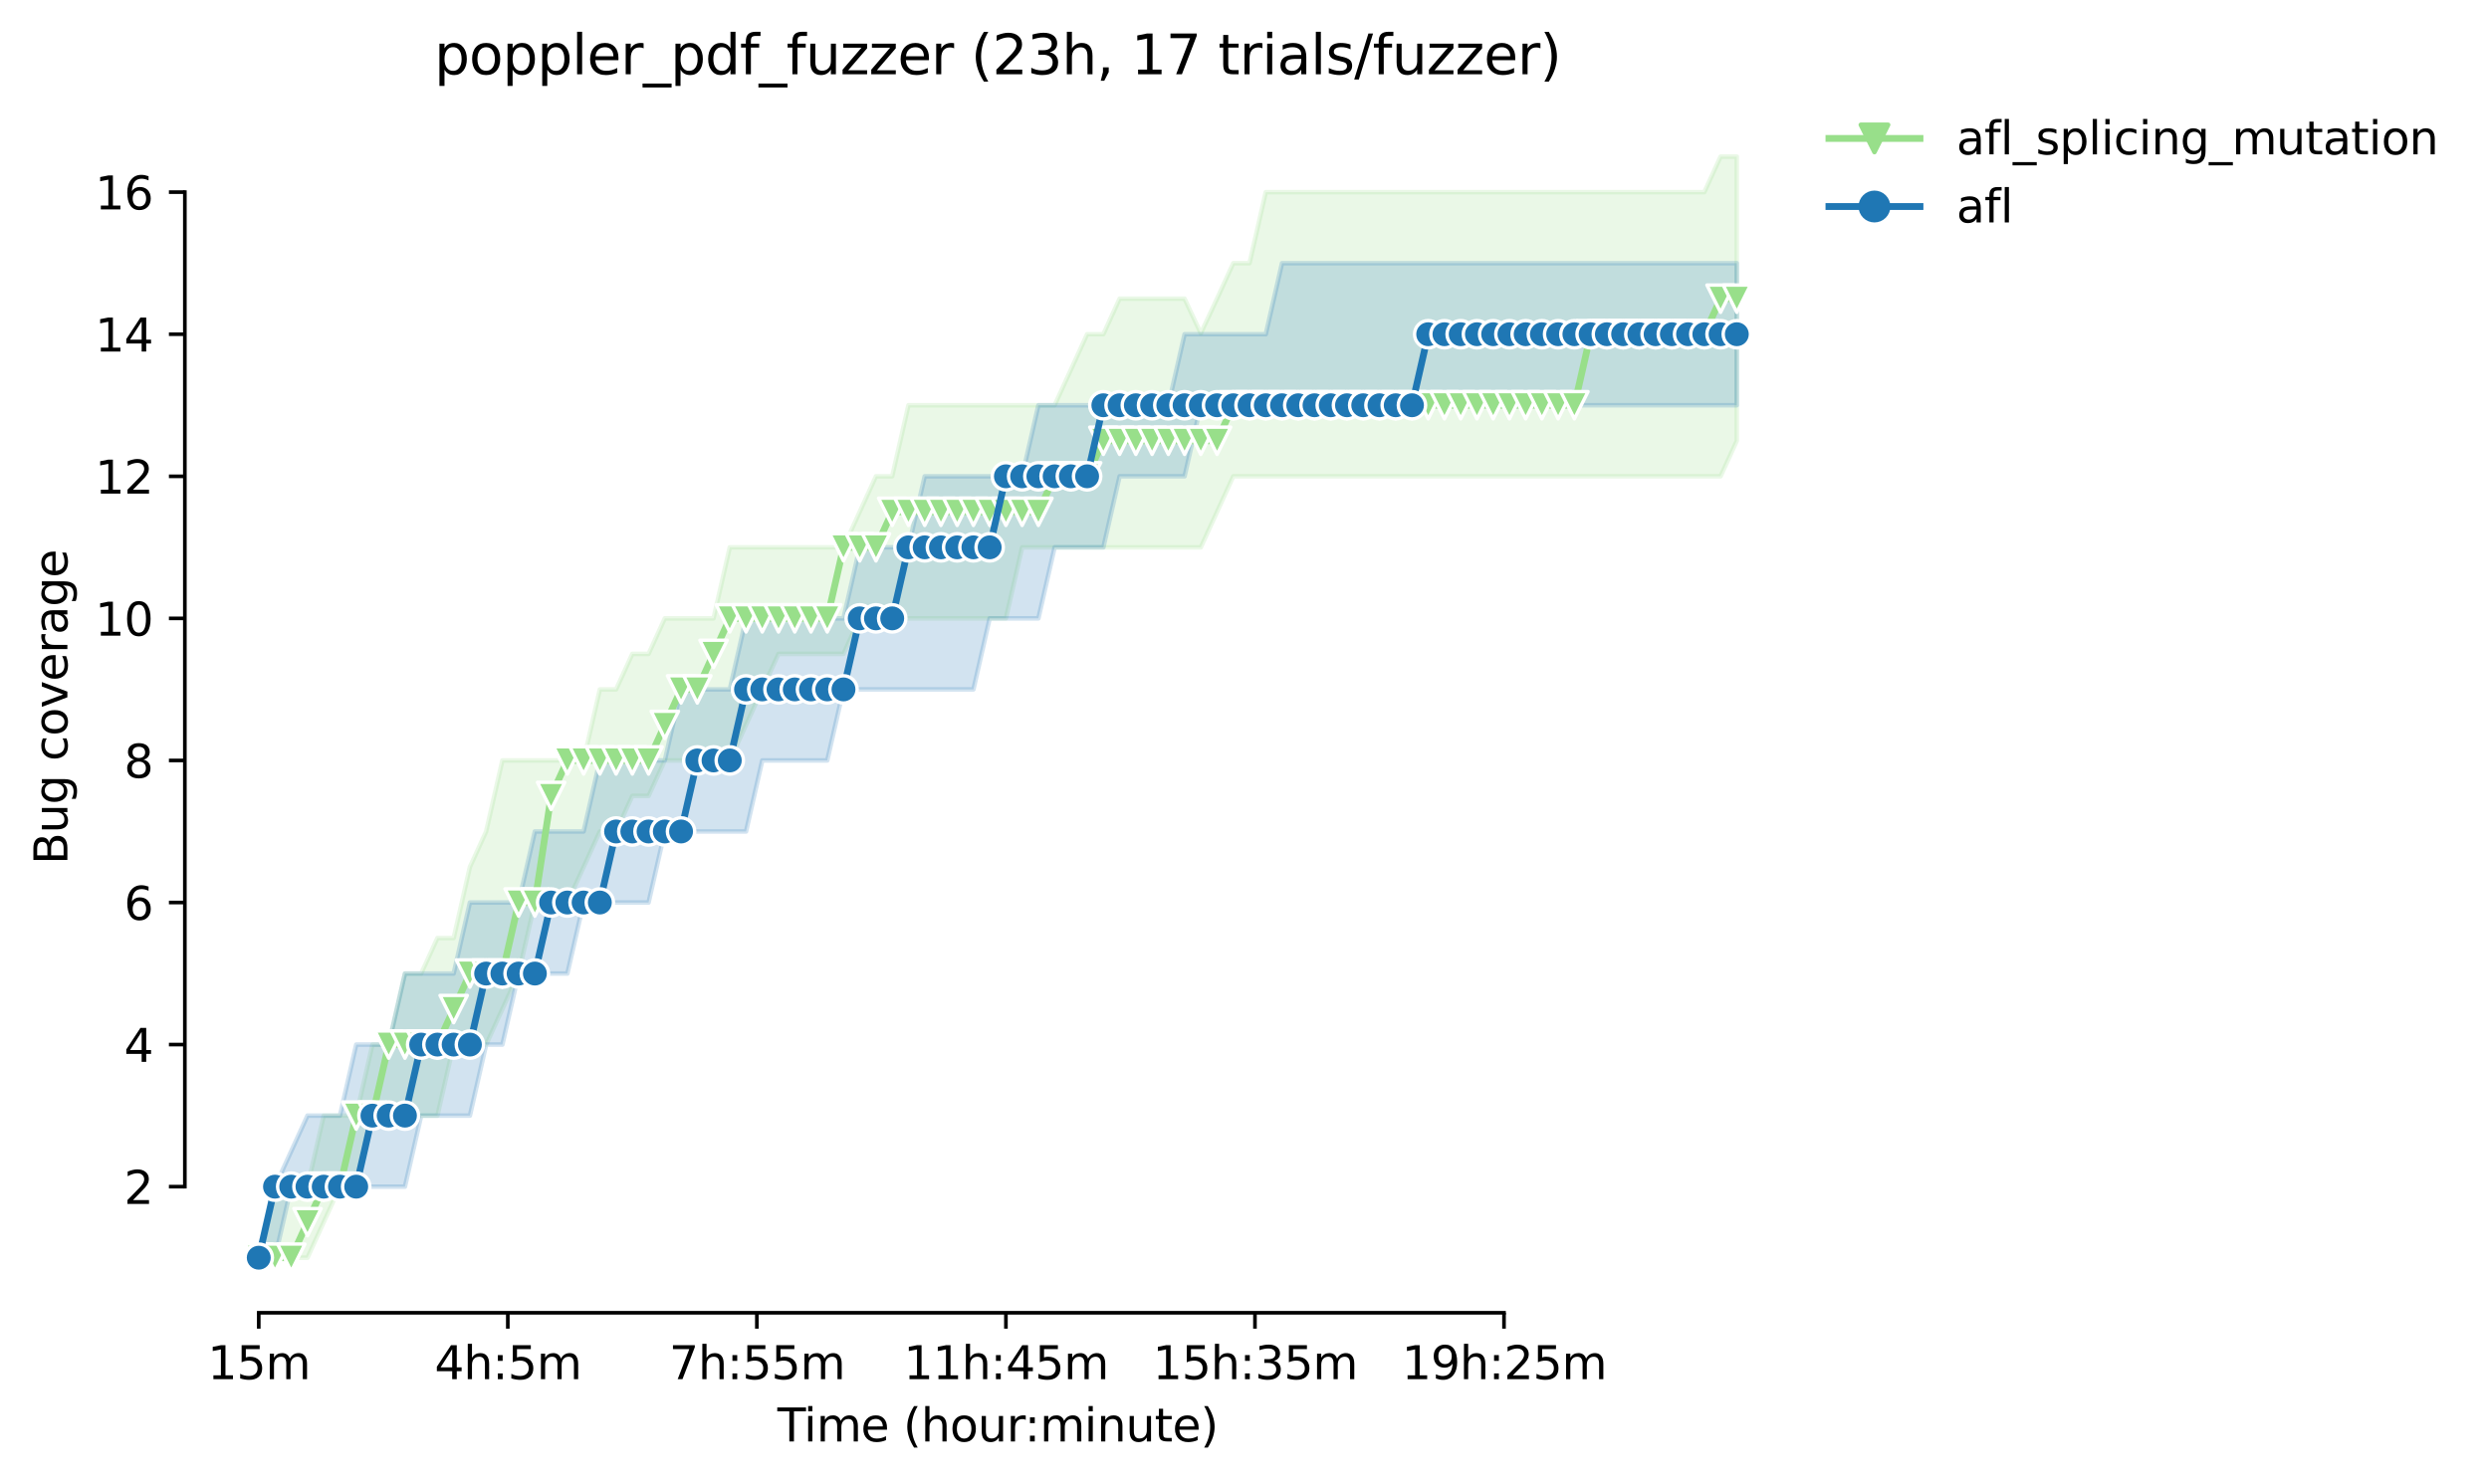 <?xml version="1.0" encoding="utf-8" standalone="no"?>
<!DOCTYPE svg PUBLIC "-//W3C//DTD SVG 1.1//EN"
  "http://www.w3.org/Graphics/SVG/1.1/DTD/svg11.dtd">
<svg height="325.986pt" version="1.1" viewBox="0 0 546.707 325.986" width="546.707pt" xmlns="http://www.w3.org/2000/svg" xmlns:xlink="http://www.w3.org/1999/xlink">
 <defs>
  <style type="text/css">*{stroke-linecap:butt;stroke-linejoin:round;}</style>
 </defs>
 <g id="figure_1">
  <g id="patch_1">
   <path d="M 0 325.986 
L 546.707 325.986 
L 546.707 0 
L 0 0 
z
" style="fill:#ffffff;"/>
  </g>
  <g id="axes_1">
   <g id="patch_2">
    <path d="M 40.603 288.43 
L 397.723 288.43 
L 397.723 22.318 
L 40.603 22.318 
z
" style="fill:#ffffff;"/>
   </g>
   <g id="PolyCollection_1">
    <defs>
     <path d="M 56.836 -49.652 
L 56.836 -49.652 
L 60.403 -49.652 
L 63.971 -49.652 
L 67.539 -49.652 
L 71.106 -57.456 
L 74.674 -65.26 
L 78.242 -65.26 
L 81.809 -80.868 
L 85.377 -80.868 
L 88.945 -80.868 
L 92.512 -80.868 
L 96.08 -80.868 
L 99.647 -96.475 
L 103.215 -96.475 
L 106.783 -96.475 
L 110.35 -104.279 
L 113.918 -112.083 
L 117.486 -127.691 
L 121.053 -127.691 
L 124.621 -127.691 
L 128.189 -135.495 
L 131.756 -143.299 
L 135.324 -143.299 
L 138.891 -151.103 
L 142.459 -151.103 
L 146.027 -158.906 
L 149.594 -158.906 
L 153.162 -158.906 
L 156.73 -158.906 
L 160.297 -158.906 
L 163.865 -166.71 
L 167.432 -174.514 
L 171 -182.318 
L 174.568 -182.318 
L 178.135 -182.318 
L 181.703 -182.318 
L 185.271 -182.318 
L 188.838 -190.122 
L 192.406 -190.122 
L 195.974 -190.122 
L 199.541 -190.122 
L 203.109 -190.122 
L 206.676 -190.122 
L 210.244 -190.122 
L 213.812 -190.122 
L 217.379 -190.122 
L 220.947 -190.122 
L 224.515 -205.73 
L 228.082 -205.73 
L 231.65 -205.73 
L 235.217 -205.73 
L 238.785 -205.73 
L 242.353 -205.73 
L 245.92 -205.73 
L 249.488 -205.73 
L 253.056 -205.73 
L 256.623 -205.73 
L 260.191 -205.73 
L 263.759 -205.73 
L 267.326 -213.534 
L 270.894 -221.337 
L 274.461 -221.337 
L 278.029 -221.337 
L 281.597 -221.337 
L 285.164 -221.337 
L 288.732 -221.337 
L 292.3 -221.337 
L 295.867 -221.337 
L 299.435 -221.337 
L 303.002 -221.337 
L 306.57 -221.337 
L 310.138 -221.337 
L 313.705 -221.337 
L 317.273 -221.337 
L 320.841 -221.337 
L 324.408 -221.337 
L 327.976 -221.337 
L 331.544 -221.337 
L 335.111 -221.337 
L 338.679 -221.337 
L 342.246 -221.337 
L 345.814 -221.337 
L 349.382 -221.337 
L 352.949 -221.337 
L 356.517 -221.337 
L 360.085 -221.337 
L 363.652 -221.337 
L 367.22 -221.337 
L 370.788 -221.337 
L 374.355 -221.337 
L 377.923 -221.337 
L 381.49 -229.141 
L 381.49 -291.572 
L 381.49 -291.572 
L 377.923 -291.572 
L 374.355 -283.768 
L 370.788 -283.768 
L 367.22 -283.768 
L 363.652 -283.768 
L 360.085 -283.768 
L 356.517 -283.768 
L 352.949 -283.768 
L 349.382 -283.768 
L 345.814 -283.768 
L 342.246 -283.768 
L 338.679 -283.768 
L 335.111 -283.768 
L 331.544 -283.768 
L 327.976 -283.768 
L 324.408 -283.768 
L 320.841 -283.768 
L 317.273 -283.768 
L 313.705 -283.768 
L 310.138 -283.768 
L 306.57 -283.768 
L 303.002 -283.768 
L 299.435 -283.768 
L 295.867 -283.768 
L 292.3 -283.768 
L 288.732 -283.768 
L 285.164 -283.768 
L 281.597 -283.768 
L 278.029 -283.768 
L 274.461 -268.161 
L 270.894 -268.161 
L 267.326 -260.357 
L 263.759 -252.748 
L 260.191 -260.357 
L 256.623 -260.357 
L 253.056 -260.357 
L 249.488 -260.357 
L 245.92 -260.357 
L 242.353 -252.553 
L 238.785 -252.553 
L 235.217 -244.749 
L 231.65 -236.945 
L 228.082 -236.945 
L 224.515 -236.945 
L 220.947 -236.945 
L 217.379 -236.945 
L 213.812 -236.945 
L 210.244 -236.945 
L 206.676 -236.945 
L 203.109 -236.945 
L 199.541 -236.945 
L 195.974 -221.337 
L 192.406 -221.337 
L 188.838 -213.534 
L 185.271 -205.73 
L 181.703 -205.73 
L 178.135 -205.73 
L 174.568 -205.73 
L 171 -205.73 
L 167.432 -205.73 
L 163.865 -205.73 
L 160.297 -205.73 
L 156.73 -190.122 
L 153.162 -190.122 
L 149.594 -190.122 
L 146.027 -190.122 
L 142.459 -182.318 
L 138.891 -182.318 
L 135.324 -174.514 
L 131.756 -174.514 
L 128.189 -158.906 
L 124.621 -158.906 
L 121.053 -158.906 
L 117.486 -158.906 
L 113.918 -158.906 
L 110.35 -158.906 
L 106.783 -143.299 
L 103.215 -135.495 
L 99.647 -119.887 
L 96.08 -119.887 
L 92.512 -112.083 
L 88.945 -112.083 
L 85.377 -96.475 
L 81.809 -96.475 
L 78.242 -80.868 
L 74.674 -80.868 
L 71.106 -80.868 
L 67.539 -65.26 
L 63.971 -65.26 
L 60.403 -65.26 
L 56.836 -49.652 
z
" id="m12217126a5" style="stroke:#98df8a;stroke-opacity:0.2;"/>
    </defs>
    <g clip-path="url(#pb2387fac54)">
     <use style="fill:#98df8a;fill-opacity:0.2;stroke:#98df8a;stroke-opacity:0.2;" x="0" xlink:href="#m12217126a5" y="325.986"/>
    </g>
   </g>
   <g id="PolyCollection_2">
    <defs>
     <path d="M 56.836 -49.652 
L 56.836 -49.652 
L 60.403 -49.652 
L 63.971 -65.26 
L 67.539 -65.26 
L 71.106 -65.26 
L 74.674 -65.26 
L 78.242 -65.26 
L 81.809 -65.26 
L 85.377 -65.26 
L 88.945 -65.26 
L 92.512 -80.868 
L 96.08 -80.868 
L 99.647 -80.868 
L 103.215 -80.868 
L 106.783 -96.475 
L 110.35 -96.475 
L 113.918 -112.083 
L 117.486 -112.083 
L 121.053 -112.083 
L 124.621 -112.083 
L 128.189 -127.691 
L 131.756 -127.691 
L 135.324 -127.691 
L 138.891 -127.691 
L 142.459 -127.691 
L 146.027 -143.299 
L 149.594 -143.299 
L 153.162 -143.299 
L 156.73 -143.299 
L 160.297 -143.299 
L 163.865 -143.299 
L 167.432 -158.906 
L 171 -158.906 
L 174.568 -158.906 
L 178.135 -158.906 
L 181.703 -158.906 
L 185.271 -174.514 
L 188.838 -174.514 
L 192.406 -174.514 
L 195.974 -174.514 
L 199.541 -174.514 
L 203.109 -174.514 
L 206.676 -174.514 
L 210.244 -174.514 
L 213.812 -174.514 
L 217.379 -190.122 
L 220.947 -190.122 
L 224.515 -190.122 
L 228.082 -190.122 
L 231.65 -205.73 
L 235.217 -205.73 
L 238.785 -205.73 
L 242.353 -205.73 
L 245.92 -221.337 
L 249.488 -221.337 
L 253.056 -221.337 
L 256.623 -221.337 
L 260.191 -221.337 
L 263.759 -236.945 
L 267.326 -236.945 
L 270.894 -236.945 
L 274.461 -236.945 
L 278.029 -236.945 
L 281.597 -236.945 
L 285.164 -236.945 
L 288.732 -236.945 
L 292.3 -236.945 
L 295.867 -236.945 
L 299.435 -236.945 
L 303.002 -236.945 
L 306.57 -236.945 
L 310.138 -236.945 
L 313.705 -236.945 
L 317.273 -236.945 
L 320.841 -236.945 
L 324.408 -236.945 
L 327.976 -236.945 
L 331.544 -236.945 
L 335.111 -236.945 
L 338.679 -236.945 
L 342.246 -236.945 
L 345.814 -236.945 
L 349.382 -236.945 
L 352.949 -236.945 
L 356.517 -236.945 
L 360.085 -236.945 
L 363.652 -236.945 
L 367.22 -236.945 
L 370.788 -236.945 
L 374.355 -236.945 
L 377.923 -236.945 
L 381.49 -236.945 
L 381.49 -268.161 
L 381.49 -268.161 
L 377.923 -268.161 
L 374.355 -268.161 
L 370.788 -268.161 
L 367.22 -268.161 
L 363.652 -268.161 
L 360.085 -268.161 
L 356.517 -268.161 
L 352.949 -268.161 
L 349.382 -268.161 
L 345.814 -268.161 
L 342.246 -268.161 
L 338.679 -268.161 
L 335.111 -268.161 
L 331.544 -268.161 
L 327.976 -268.161 
L 324.408 -268.161 
L 320.841 -268.161 
L 317.273 -268.161 
L 313.705 -268.161 
L 310.138 -268.161 
L 306.57 -268.161 
L 303.002 -268.161 
L 299.435 -268.161 
L 295.867 -268.161 
L 292.3 -268.161 
L 288.732 -268.161 
L 285.164 -268.161 
L 281.597 -268.161 
L 278.029 -252.553 
L 274.461 -252.553 
L 270.894 -252.553 
L 267.326 -252.553 
L 263.759 -252.553 
L 260.191 -252.553 
L 256.623 -236.945 
L 253.056 -236.945 
L 249.488 -236.945 
L 245.92 -236.945 
L 242.353 -236.945 
L 238.785 -236.945 
L 235.217 -236.945 
L 231.65 -236.945 
L 228.082 -236.945 
L 224.515 -221.337 
L 220.947 -221.337 
L 217.379 -221.337 
L 213.812 -221.337 
L 210.244 -221.337 
L 206.676 -221.337 
L 203.109 -221.337 
L 199.541 -205.73 
L 195.974 -205.73 
L 192.406 -205.73 
L 188.838 -205.73 
L 185.271 -190.122 
L 181.703 -190.122 
L 178.135 -190.122 
L 174.568 -190.122 
L 171 -190.122 
L 167.432 -190.122 
L 163.865 -190.122 
L 160.297 -174.514 
L 156.73 -174.514 
L 153.162 -174.514 
L 149.594 -174.514 
L 146.027 -158.906 
L 142.459 -158.906 
L 138.891 -158.906 
L 135.324 -158.906 
L 131.756 -158.906 
L 128.189 -143.299 
L 124.621 -143.299 
L 121.053 -143.299 
L 117.486 -143.299 
L 113.918 -127.691 
L 110.35 -127.691 
L 106.783 -127.691 
L 103.215 -127.691 
L 99.647 -112.083 
L 96.08 -112.083 
L 92.512 -112.083 
L 88.945 -112.083 
L 85.377 -96.475 
L 81.809 -96.475 
L 78.242 -96.475 
L 74.674 -80.868 
L 71.106 -80.868 
L 67.539 -80.868 
L 63.971 -73.064 
L 60.403 -65.26 
L 56.836 -49.652 
z
" id="m9b5844862b" style="stroke:#1f77b4;stroke-opacity:0.2;"/>
    </defs>
    <g clip-path="url(#pb2387fac54)">
     <use style="fill:#1f77b4;fill-opacity:0.2;stroke:#1f77b4;stroke-opacity:0.2;" x="0" xlink:href="#m9b5844862b" y="325.986"/>
    </g>
   </g>
   <g id="matplotlib.axis_1">
    <g id="xtick_1">
     <g id="line2d_1">
      <defs>
       <path d="M 0 0 
L 0 3.5 
" id="m62ecec33fa" style="stroke:#000000;stroke-width:0.8;"/>
      </defs>
      <g>
       <use style="stroke:#000000;stroke-width:0.8;" x="56.836" xlink:href="#m62ecec33fa" y="288.43"/>
      </g>
     </g>
     <g id="text_1">
      <!-- 15m -->
      <g transform="translate(45.603 303.029)scale(0.1 -0.1)">
       <defs>
        <path d="M 794 531 
L 1825 531 
L 1825 4091 
L 703 3866 
L 703 4441 
L 1819 4666 
L 2450 4666 
L 2450 531 
L 3481 531 
L 3481 0 
L 794 0 
L 794 531 
z
" id="DejaVuSans-31" transform="scale(0.016)"/>
        <path d="M 691 4666 
L 3169 4666 
L 3169 4134 
L 1269 4134 
L 1269 2991 
Q 1406 3038 1543 3061 
Q 1681 3084 1819 3084 
Q 2600 3084 3056 2656 
Q 3513 2228 3513 1497 
Q 3513 744 3044 326 
Q 2575 -91 1722 -91 
Q 1428 -91 1123 -41 
Q 819 9 494 109 
L 494 744 
Q 775 591 1075 516 
Q 1375 441 1709 441 
Q 2250 441 2565 725 
Q 2881 1009 2881 1497 
Q 2881 1984 2565 2268 
Q 2250 2553 1709 2553 
Q 1456 2553 1204 2497 
Q 953 2441 691 2322 
L 691 4666 
z
" id="DejaVuSans-35" transform="scale(0.016)"/>
        <path d="M 3328 2828 
Q 3544 3216 3844 3400 
Q 4144 3584 4550 3584 
Q 5097 3584 5394 3201 
Q 5691 2819 5691 2113 
L 5691 0 
L 5113 0 
L 5113 2094 
Q 5113 2597 4934 2840 
Q 4756 3084 4391 3084 
Q 3944 3084 3684 2787 
Q 3425 2491 3425 1978 
L 3425 0 
L 2847 0 
L 2847 2094 
Q 2847 2600 2669 2842 
Q 2491 3084 2119 3084 
Q 1678 3084 1418 2786 
Q 1159 2488 1159 1978 
L 1159 0 
L 581 0 
L 581 3500 
L 1159 3500 
L 1159 2956 
Q 1356 3278 1631 3431 
Q 1906 3584 2284 3584 
Q 2666 3584 2933 3390 
Q 3200 3197 3328 2828 
z
" id="DejaVuSans-6d" transform="scale(0.016)"/>
       </defs>
       <use xlink:href="#DejaVuSans-31"/>
       <use x="63.623" xlink:href="#DejaVuSans-35"/>
       <use x="127.246" xlink:href="#DejaVuSans-6d"/>
      </g>
     </g>
    </g>
    <g id="xtick_2">
     <g id="line2d_2">
      <g>
       <use style="stroke:#000000;stroke-width:0.8;" x="111.54" xlink:href="#m62ecec33fa" y="288.43"/>
      </g>
     </g>
     <g id="text_2">
      <!-- 4h:5m -->
      <g transform="translate(95.454 303.029)scale(0.1 -0.1)">
       <defs>
        <path d="M 2419 4116 
L 825 1625 
L 2419 1625 
L 2419 4116 
z
M 2253 4666 
L 3047 4666 
L 3047 1625 
L 3713 1625 
L 3713 1100 
L 3047 1100 
L 3047 0 
L 2419 0 
L 2419 1100 
L 313 1100 
L 313 1709 
L 2253 4666 
z
" id="DejaVuSans-34" transform="scale(0.016)"/>
        <path d="M 3513 2113 
L 3513 0 
L 2938 0 
L 2938 2094 
Q 2938 2591 2744 2837 
Q 2550 3084 2163 3084 
Q 1697 3084 1428 2787 
Q 1159 2491 1159 1978 
L 1159 0 
L 581 0 
L 581 4863 
L 1159 4863 
L 1159 2956 
Q 1366 3272 1645 3428 
Q 1925 3584 2291 3584 
Q 2894 3584 3203 3211 
Q 3513 2838 3513 2113 
z
" id="DejaVuSans-68" transform="scale(0.016)"/>
        <path d="M 750 794 
L 1409 794 
L 1409 0 
L 750 0 
L 750 794 
z
M 750 3309 
L 1409 3309 
L 1409 2516 
L 750 2516 
L 750 3309 
z
" id="DejaVuSans-3a" transform="scale(0.016)"/>
       </defs>
       <use xlink:href="#DejaVuSans-34"/>
       <use x="63.623" xlink:href="#DejaVuSans-68"/>
       <use x="127.002" xlink:href="#DejaVuSans-3a"/>
       <use x="160.693" xlink:href="#DejaVuSans-35"/>
       <use x="224.316" xlink:href="#DejaVuSans-6d"/>
      </g>
     </g>
    </g>
    <g id="xtick_3">
     <g id="line2d_3">
      <g>
       <use style="stroke:#000000;stroke-width:0.8;" x="166.243" xlink:href="#m62ecec33fa" y="288.43"/>
      </g>
     </g>
     <g id="text_3">
      <!-- 7h:55m -->
      <g transform="translate(146.976 303.029)scale(0.1 -0.1)">
       <defs>
        <path d="M 525 4666 
L 3525 4666 
L 3525 4397 
L 1831 0 
L 1172 0 
L 2766 4134 
L 525 4134 
L 525 4666 
z
" id="DejaVuSans-37" transform="scale(0.016)"/>
       </defs>
       <use xlink:href="#DejaVuSans-37"/>
       <use x="63.623" xlink:href="#DejaVuSans-68"/>
       <use x="127.002" xlink:href="#DejaVuSans-3a"/>
       <use x="160.693" xlink:href="#DejaVuSans-35"/>
       <use x="224.316" xlink:href="#DejaVuSans-35"/>
       <use x="287.939" xlink:href="#DejaVuSans-6d"/>
      </g>
     </g>
    </g>
    <g id="xtick_4">
     <g id="line2d_4">
      <g>
       <use style="stroke:#000000;stroke-width:0.8;" x="220.947" xlink:href="#m62ecec33fa" y="288.43"/>
      </g>
     </g>
     <g id="text_4">
      <!-- 11h:45m -->
      <g transform="translate(198.499 303.029)scale(0.1 -0.1)">
       <use xlink:href="#DejaVuSans-31"/>
       <use x="63.623" xlink:href="#DejaVuSans-31"/>
       <use x="127.246" xlink:href="#DejaVuSans-68"/>
       <use x="190.625" xlink:href="#DejaVuSans-3a"/>
       <use x="224.316" xlink:href="#DejaVuSans-34"/>
       <use x="287.939" xlink:href="#DejaVuSans-35"/>
       <use x="351.562" xlink:href="#DejaVuSans-6d"/>
      </g>
     </g>
    </g>
    <g id="xtick_5">
     <g id="line2d_5">
      <g>
       <use style="stroke:#000000;stroke-width:0.8;" x="275.651" xlink:href="#m62ecec33fa" y="288.43"/>
      </g>
     </g>
     <g id="text_5">
      <!-- 15h:35m -->
      <g transform="translate(253.202 303.029)scale(0.1 -0.1)">
       <defs>
        <path d="M 2597 2516 
Q 3050 2419 3304 2112 
Q 3559 1806 3559 1356 
Q 3559 666 3084 287 
Q 2609 -91 1734 -91 
Q 1441 -91 1130 -33 
Q 819 25 488 141 
L 488 750 
Q 750 597 1062 519 
Q 1375 441 1716 441 
Q 2309 441 2620 675 
Q 2931 909 2931 1356 
Q 2931 1769 2642 2001 
Q 2353 2234 1838 2234 
L 1294 2234 
L 1294 2753 
L 1863 2753 
Q 2328 2753 2575 2939 
Q 2822 3125 2822 3475 
Q 2822 3834 2567 4026 
Q 2313 4219 1838 4219 
Q 1578 4219 1281 4162 
Q 984 4106 628 3988 
L 628 4550 
Q 988 4650 1302 4700 
Q 1616 4750 1894 4750 
Q 2613 4750 3031 4423 
Q 3450 4097 3450 3541 
Q 3450 3153 3228 2886 
Q 3006 2619 2597 2516 
z
" id="DejaVuSans-33" transform="scale(0.016)"/>
       </defs>
       <use xlink:href="#DejaVuSans-31"/>
       <use x="63.623" xlink:href="#DejaVuSans-35"/>
       <use x="127.246" xlink:href="#DejaVuSans-68"/>
       <use x="190.625" xlink:href="#DejaVuSans-3a"/>
       <use x="224.316" xlink:href="#DejaVuSans-33"/>
       <use x="287.939" xlink:href="#DejaVuSans-35"/>
       <use x="351.562" xlink:href="#DejaVuSans-6d"/>
      </g>
     </g>
    </g>
    <g id="xtick_6">
     <g id="line2d_6">
      <g>
       <use style="stroke:#000000;stroke-width:0.8;" x="330.354" xlink:href="#m62ecec33fa" y="288.43"/>
      </g>
     </g>
     <g id="text_6">
      <!-- 19h:25m -->
      <g transform="translate(307.906 303.029)scale(0.1 -0.1)">
       <defs>
        <path d="M 703 97 
L 703 672 
Q 941 559 1184 500 
Q 1428 441 1663 441 
Q 2288 441 2617 861 
Q 2947 1281 2994 2138 
Q 2813 1869 2534 1725 
Q 2256 1581 1919 1581 
Q 1219 1581 811 2004 
Q 403 2428 403 3163 
Q 403 3881 828 4315 
Q 1253 4750 1959 4750 
Q 2769 4750 3195 4129 
Q 3622 3509 3622 2328 
Q 3622 1225 3098 567 
Q 2575 -91 1691 -91 
Q 1453 -91 1209 -44 
Q 966 3 703 97 
z
M 1959 2075 
Q 2384 2075 2632 2365 
Q 2881 2656 2881 3163 
Q 2881 3666 2632 3958 
Q 2384 4250 1959 4250 
Q 1534 4250 1286 3958 
Q 1038 3666 1038 3163 
Q 1038 2656 1286 2365 
Q 1534 2075 1959 2075 
z
" id="DejaVuSans-39" transform="scale(0.016)"/>
        <path d="M 1228 531 
L 3431 531 
L 3431 0 
L 469 0 
L 469 531 
Q 828 903 1448 1529 
Q 2069 2156 2228 2338 
Q 2531 2678 2651 2914 
Q 2772 3150 2772 3378 
Q 2772 3750 2511 3984 
Q 2250 4219 1831 4219 
Q 1534 4219 1204 4116 
Q 875 4013 500 3803 
L 500 4441 
Q 881 4594 1212 4672 
Q 1544 4750 1819 4750 
Q 2544 4750 2975 4387 
Q 3406 4025 3406 3419 
Q 3406 3131 3298 2873 
Q 3191 2616 2906 2266 
Q 2828 2175 2409 1742 
Q 1991 1309 1228 531 
z
" id="DejaVuSans-32" transform="scale(0.016)"/>
       </defs>
       <use xlink:href="#DejaVuSans-31"/>
       <use x="63.623" xlink:href="#DejaVuSans-39"/>
       <use x="127.246" xlink:href="#DejaVuSans-68"/>
       <use x="190.625" xlink:href="#DejaVuSans-3a"/>
       <use x="224.316" xlink:href="#DejaVuSans-32"/>
       <use x="287.939" xlink:href="#DejaVuSans-35"/>
       <use x="351.562" xlink:href="#DejaVuSans-6d"/>
      </g>
     </g>
    </g>
    <g id="text_7">
     <!-- Time (hour:minute) -->
     <g transform="translate(170.756 316.707)scale(0.1 -0.1)">
      <defs>
       <path d="M -19 4666 
L 3928 4666 
L 3928 4134 
L 2272 4134 
L 2272 0 
L 1638 0 
L 1638 4134 
L -19 4134 
L -19 4666 
z
" id="DejaVuSans-54" transform="scale(0.016)"/>
       <path d="M 603 3500 
L 1178 3500 
L 1178 0 
L 603 0 
L 603 3500 
z
M 603 4863 
L 1178 4863 
L 1178 4134 
L 603 4134 
L 603 4863 
z
" id="DejaVuSans-69" transform="scale(0.016)"/>
       <path d="M 3597 1894 
L 3597 1613 
L 953 1613 
Q 991 1019 1311 708 
Q 1631 397 2203 397 
Q 2534 397 2845 478 
Q 3156 559 3463 722 
L 3463 178 
Q 3153 47 2828 -22 
Q 2503 -91 2169 -91 
Q 1331 -91 842 396 
Q 353 884 353 1716 
Q 353 2575 817 3079 
Q 1281 3584 2069 3584 
Q 2775 3584 3186 3129 
Q 3597 2675 3597 1894 
z
M 3022 2063 
Q 3016 2534 2758 2815 
Q 2500 3097 2075 3097 
Q 1594 3097 1305 2825 
Q 1016 2553 972 2059 
L 3022 2063 
z
" id="DejaVuSans-65" transform="scale(0.016)"/>
       <path id="DejaVuSans-20" transform="scale(0.016)"/>
       <path d="M 1984 4856 
Q 1566 4138 1362 3434 
Q 1159 2731 1159 2009 
Q 1159 1288 1364 580 
Q 1569 -128 1984 -844 
L 1484 -844 
Q 1016 -109 783 600 
Q 550 1309 550 2009 
Q 550 2706 781 3412 
Q 1013 4119 1484 4856 
L 1984 4856 
z
" id="DejaVuSans-28" transform="scale(0.016)"/>
       <path d="M 1959 3097 
Q 1497 3097 1228 2736 
Q 959 2375 959 1747 
Q 959 1119 1226 758 
Q 1494 397 1959 397 
Q 2419 397 2687 759 
Q 2956 1122 2956 1747 
Q 2956 2369 2687 2733 
Q 2419 3097 1959 3097 
z
M 1959 3584 
Q 2709 3584 3137 3096 
Q 3566 2609 3566 1747 
Q 3566 888 3137 398 
Q 2709 -91 1959 -91 
Q 1206 -91 779 398 
Q 353 888 353 1747 
Q 353 2609 779 3096 
Q 1206 3584 1959 3584 
z
" id="DejaVuSans-6f" transform="scale(0.016)"/>
       <path d="M 544 1381 
L 544 3500 
L 1119 3500 
L 1119 1403 
Q 1119 906 1312 657 
Q 1506 409 1894 409 
Q 2359 409 2629 706 
Q 2900 1003 2900 1516 
L 2900 3500 
L 3475 3500 
L 3475 0 
L 2900 0 
L 2900 538 
Q 2691 219 2414 64 
Q 2138 -91 1772 -91 
Q 1169 -91 856 284 
Q 544 659 544 1381 
z
M 1991 3584 
L 1991 3584 
z
" id="DejaVuSans-75" transform="scale(0.016)"/>
       <path d="M 2631 2963 
Q 2534 3019 2420 3045 
Q 2306 3072 2169 3072 
Q 1681 3072 1420 2755 
Q 1159 2438 1159 1844 
L 1159 0 
L 581 0 
L 581 3500 
L 1159 3500 
L 1159 2956 
Q 1341 3275 1631 3429 
Q 1922 3584 2338 3584 
Q 2397 3584 2469 3576 
Q 2541 3569 2628 3553 
L 2631 2963 
z
" id="DejaVuSans-72" transform="scale(0.016)"/>
       <path d="M 3513 2113 
L 3513 0 
L 2938 0 
L 2938 2094 
Q 2938 2591 2744 2837 
Q 2550 3084 2163 3084 
Q 1697 3084 1428 2787 
Q 1159 2491 1159 1978 
L 1159 0 
L 581 0 
L 581 3500 
L 1159 3500 
L 1159 2956 
Q 1366 3272 1645 3428 
Q 1925 3584 2291 3584 
Q 2894 3584 3203 3211 
Q 3513 2838 3513 2113 
z
" id="DejaVuSans-6e" transform="scale(0.016)"/>
       <path d="M 1172 4494 
L 1172 3500 
L 2356 3500 
L 2356 3053 
L 1172 3053 
L 1172 1153 
Q 1172 725 1289 603 
Q 1406 481 1766 481 
L 2356 481 
L 2356 0 
L 1766 0 
Q 1100 0 847 248 
Q 594 497 594 1153 
L 594 3053 
L 172 3053 
L 172 3500 
L 594 3500 
L 594 4494 
L 1172 4494 
z
" id="DejaVuSans-74" transform="scale(0.016)"/>
       <path d="M 513 4856 
L 1013 4856 
Q 1481 4119 1714 3412 
Q 1947 2706 1947 2009 
Q 1947 1309 1714 600 
Q 1481 -109 1013 -844 
L 513 -844 
Q 928 -128 1133 580 
Q 1338 1288 1338 2009 
Q 1338 2731 1133 3434 
Q 928 4138 513 4856 
z
" id="DejaVuSans-29" transform="scale(0.016)"/>
      </defs>
      <use xlink:href="#DejaVuSans-54"/>
      <use x="57.959" xlink:href="#DejaVuSans-69"/>
      <use x="85.742" xlink:href="#DejaVuSans-6d"/>
      <use x="183.154" xlink:href="#DejaVuSans-65"/>
      <use x="244.678" xlink:href="#DejaVuSans-20"/>
      <use x="276.465" xlink:href="#DejaVuSans-28"/>
      <use x="315.479" xlink:href="#DejaVuSans-68"/>
      <use x="378.857" xlink:href="#DejaVuSans-6f"/>
      <use x="440.039" xlink:href="#DejaVuSans-75"/>
      <use x="503.418" xlink:href="#DejaVuSans-72"/>
      <use x="542.781" xlink:href="#DejaVuSans-3a"/>
      <use x="576.473" xlink:href="#DejaVuSans-6d"/>
      <use x="673.885" xlink:href="#DejaVuSans-69"/>
      <use x="701.668" xlink:href="#DejaVuSans-6e"/>
      <use x="765.047" xlink:href="#DejaVuSans-75"/>
      <use x="828.426" xlink:href="#DejaVuSans-74"/>
      <use x="867.635" xlink:href="#DejaVuSans-65"/>
      <use x="929.158" xlink:href="#DejaVuSans-29"/>
     </g>
    </g>
   </g>
   <g id="matplotlib.axis_2">
    <g id="ytick_1">
     <g id="line2d_7">
      <defs>
       <path d="M 0 0 
L -3.5 0 
" id="m9e96766207" style="stroke:#000000;stroke-width:0.8;"/>
      </defs>
      <g>
       <use style="stroke:#000000;stroke-width:0.8;" x="40.603" xlink:href="#m9e96766207" y="260.726"/>
      </g>
     </g>
     <g id="text_8">
      <!-- 2 -->
      <g transform="translate(27.241 264.526)scale(0.1 -0.1)">
       <use xlink:href="#DejaVuSans-32"/>
      </g>
     </g>
    </g>
    <g id="ytick_2">
     <g id="line2d_8">
      <g>
       <use style="stroke:#000000;stroke-width:0.8;" x="40.603" xlink:href="#m9e96766207" y="229.511"/>
      </g>
     </g>
     <g id="text_9">
      <!-- 4 -->
      <g transform="translate(27.241 233.31)scale(0.1 -0.1)">
       <use xlink:href="#DejaVuSans-34"/>
      </g>
     </g>
    </g>
    <g id="ytick_3">
     <g id="line2d_9">
      <g>
       <use style="stroke:#000000;stroke-width:0.8;" x="40.603" xlink:href="#m9e96766207" y="198.295"/>
      </g>
     </g>
     <g id="text_10">
      <!-- 6 -->
      <g transform="translate(27.241 202.095)scale(0.1 -0.1)">
       <defs>
        <path d="M 2113 2584 
Q 1688 2584 1439 2293 
Q 1191 2003 1191 1497 
Q 1191 994 1439 701 
Q 1688 409 2113 409 
Q 2538 409 2786 701 
Q 3034 994 3034 1497 
Q 3034 2003 2786 2293 
Q 2538 2584 2113 2584 
z
M 3366 4563 
L 3366 3988 
Q 3128 4100 2886 4159 
Q 2644 4219 2406 4219 
Q 1781 4219 1451 3797 
Q 1122 3375 1075 2522 
Q 1259 2794 1537 2939 
Q 1816 3084 2150 3084 
Q 2853 3084 3261 2657 
Q 3669 2231 3669 1497 
Q 3669 778 3244 343 
Q 2819 -91 2113 -91 
Q 1303 -91 875 529 
Q 447 1150 447 2328 
Q 447 3434 972 4092 
Q 1497 4750 2381 4750 
Q 2619 4750 2861 4703 
Q 3103 4656 3366 4563 
z
" id="DejaVuSans-36" transform="scale(0.016)"/>
       </defs>
       <use xlink:href="#DejaVuSans-36"/>
      </g>
     </g>
    </g>
    <g id="ytick_4">
     <g id="line2d_10">
      <g>
       <use style="stroke:#000000;stroke-width:0.8;" x="40.603" xlink:href="#m9e96766207" y="167.08"/>
      </g>
     </g>
     <g id="text_11">
      <!-- 8 -->
      <g transform="translate(27.241 170.879)scale(0.1 -0.1)">
       <defs>
        <path d="M 2034 2216 
Q 1584 2216 1326 1975 
Q 1069 1734 1069 1313 
Q 1069 891 1326 650 
Q 1584 409 2034 409 
Q 2484 409 2743 651 
Q 3003 894 3003 1313 
Q 3003 1734 2745 1975 
Q 2488 2216 2034 2216 
z
M 1403 2484 
Q 997 2584 770 2862 
Q 544 3141 544 3541 
Q 544 4100 942 4425 
Q 1341 4750 2034 4750 
Q 2731 4750 3128 4425 
Q 3525 4100 3525 3541 
Q 3525 3141 3298 2862 
Q 3072 2584 2669 2484 
Q 3125 2378 3379 2068 
Q 3634 1759 3634 1313 
Q 3634 634 3220 271 
Q 2806 -91 2034 -91 
Q 1263 -91 848 271 
Q 434 634 434 1313 
Q 434 1759 690 2068 
Q 947 2378 1403 2484 
z
M 1172 3481 
Q 1172 3119 1398 2916 
Q 1625 2713 2034 2713 
Q 2441 2713 2670 2916 
Q 2900 3119 2900 3481 
Q 2900 3844 2670 4047 
Q 2441 4250 2034 4250 
Q 1625 4250 1398 4047 
Q 1172 3844 1172 3481 
z
" id="DejaVuSans-38" transform="scale(0.016)"/>
       </defs>
       <use xlink:href="#DejaVuSans-38"/>
      </g>
     </g>
    </g>
    <g id="ytick_5">
     <g id="line2d_11">
      <g>
       <use style="stroke:#000000;stroke-width:0.8;" x="40.603" xlink:href="#m9e96766207" y="135.864"/>
      </g>
     </g>
     <g id="text_12">
      <!-- 10 -->
      <g transform="translate(20.878 139.664)scale(0.1 -0.1)">
       <defs>
        <path d="M 2034 4250 
Q 1547 4250 1301 3770 
Q 1056 3291 1056 2328 
Q 1056 1369 1301 889 
Q 1547 409 2034 409 
Q 2525 409 2770 889 
Q 3016 1369 3016 2328 
Q 3016 3291 2770 3770 
Q 2525 4250 2034 4250 
z
M 2034 4750 
Q 2819 4750 3233 4129 
Q 3647 3509 3647 2328 
Q 3647 1150 3233 529 
Q 2819 -91 2034 -91 
Q 1250 -91 836 529 
Q 422 1150 422 2328 
Q 422 3509 836 4129 
Q 1250 4750 2034 4750 
z
" id="DejaVuSans-30" transform="scale(0.016)"/>
       </defs>
       <use xlink:href="#DejaVuSans-31"/>
       <use x="63.623" xlink:href="#DejaVuSans-30"/>
      </g>
     </g>
    </g>
    <g id="ytick_6">
     <g id="line2d_12">
      <g>
       <use style="stroke:#000000;stroke-width:0.8;" x="40.603" xlink:href="#m9e96766207" y="104.649"/>
      </g>
     </g>
     <g id="text_13">
      <!-- 12 -->
      <g transform="translate(20.878 108.448)scale(0.1 -0.1)">
       <use xlink:href="#DejaVuSans-31"/>
       <use x="63.623" xlink:href="#DejaVuSans-32"/>
      </g>
     </g>
    </g>
    <g id="ytick_7">
     <g id="line2d_13">
      <g>
       <use style="stroke:#000000;stroke-width:0.8;" x="40.603" xlink:href="#m9e96766207" y="73.433"/>
      </g>
     </g>
     <g id="text_14">
      <!-- 14 -->
      <g transform="translate(20.878 77.233)scale(0.1 -0.1)">
       <use xlink:href="#DejaVuSans-31"/>
       <use x="63.623" xlink:href="#DejaVuSans-34"/>
      </g>
     </g>
    </g>
    <g id="ytick_8">
     <g id="line2d_14">
      <g>
       <use style="stroke:#000000;stroke-width:0.8;" x="40.603" xlink:href="#m9e96766207" y="42.218"/>
      </g>
     </g>
     <g id="text_15">
      <!-- 16 -->
      <g transform="translate(20.878 46.017)scale(0.1 -0.1)">
       <use xlink:href="#DejaVuSans-31"/>
       <use x="63.623" xlink:href="#DejaVuSans-36"/>
      </g>
     </g>
    </g>
    <g id="text_16">
     <!-- Bug coverage -->
     <g transform="translate(14.798 189.951)rotate(-90)scale(0.1 -0.1)">
      <defs>
       <path d="M 1259 2228 
L 1259 519 
L 2272 519 
Q 2781 519 3026 730 
Q 3272 941 3272 1375 
Q 3272 1813 3026 2020 
Q 2781 2228 2272 2228 
L 1259 2228 
z
M 1259 4147 
L 1259 2741 
L 2194 2741 
Q 2656 2741 2882 2914 
Q 3109 3088 3109 3444 
Q 3109 3797 2882 3972 
Q 2656 4147 2194 4147 
L 1259 4147 
z
M 628 4666 
L 2241 4666 
Q 2963 4666 3353 4366 
Q 3744 4066 3744 3513 
Q 3744 3084 3544 2831 
Q 3344 2578 2956 2516 
Q 3422 2416 3680 2098 
Q 3938 1781 3938 1306 
Q 3938 681 3513 340 
Q 3088 0 2303 0 
L 628 0 
L 628 4666 
z
" id="DejaVuSans-42" transform="scale(0.016)"/>
       <path d="M 2906 1791 
Q 2906 2416 2648 2759 
Q 2391 3103 1925 3103 
Q 1463 3103 1205 2759 
Q 947 2416 947 1791 
Q 947 1169 1205 825 
Q 1463 481 1925 481 
Q 2391 481 2648 825 
Q 2906 1169 2906 1791 
z
M 3481 434 
Q 3481 -459 3084 -895 
Q 2688 -1331 1869 -1331 
Q 1566 -1331 1297 -1286 
Q 1028 -1241 775 -1147 
L 775 -588 
Q 1028 -725 1275 -790 
Q 1522 -856 1778 -856 
Q 2344 -856 2625 -561 
Q 2906 -266 2906 331 
L 2906 616 
Q 2728 306 2450 153 
Q 2172 0 1784 0 
Q 1141 0 747 490 
Q 353 981 353 1791 
Q 353 2603 747 3093 
Q 1141 3584 1784 3584 
Q 2172 3584 2450 3431 
Q 2728 3278 2906 2969 
L 2906 3500 
L 3481 3500 
L 3481 434 
z
" id="DejaVuSans-67" transform="scale(0.016)"/>
       <path d="M 3122 3366 
L 3122 2828 
Q 2878 2963 2633 3030 
Q 2388 3097 2138 3097 
Q 1578 3097 1268 2742 
Q 959 2388 959 1747 
Q 959 1106 1268 751 
Q 1578 397 2138 397 
Q 2388 397 2633 464 
Q 2878 531 3122 666 
L 3122 134 
Q 2881 22 2623 -34 
Q 2366 -91 2075 -91 
Q 1284 -91 818 406 
Q 353 903 353 1747 
Q 353 2603 823 3093 
Q 1294 3584 2113 3584 
Q 2378 3584 2631 3529 
Q 2884 3475 3122 3366 
z
" id="DejaVuSans-63" transform="scale(0.016)"/>
       <path d="M 191 3500 
L 800 3500 
L 1894 563 
L 2988 3500 
L 3597 3500 
L 2284 0 
L 1503 0 
L 191 3500 
z
" id="DejaVuSans-76" transform="scale(0.016)"/>
       <path d="M 2194 1759 
Q 1497 1759 1228 1600 
Q 959 1441 959 1056 
Q 959 750 1161 570 
Q 1363 391 1709 391 
Q 2188 391 2477 730 
Q 2766 1069 2766 1631 
L 2766 1759 
L 2194 1759 
z
M 3341 1997 
L 3341 0 
L 2766 0 
L 2766 531 
Q 2569 213 2275 61 
Q 1981 -91 1556 -91 
Q 1019 -91 701 211 
Q 384 513 384 1019 
Q 384 1609 779 1909 
Q 1175 2209 1959 2209 
L 2766 2209 
L 2766 2266 
Q 2766 2663 2505 2880 
Q 2244 3097 1772 3097 
Q 1472 3097 1187 3025 
Q 903 2953 641 2809 
L 641 3341 
Q 956 3463 1253 3523 
Q 1550 3584 1831 3584 
Q 2591 3584 2966 3190 
Q 3341 2797 3341 1997 
z
" id="DejaVuSans-61" transform="scale(0.016)"/>
      </defs>
      <use xlink:href="#DejaVuSans-42"/>
      <use x="68.604" xlink:href="#DejaVuSans-75"/>
      <use x="131.982" xlink:href="#DejaVuSans-67"/>
      <use x="195.459" xlink:href="#DejaVuSans-20"/>
      <use x="227.246" xlink:href="#DejaVuSans-63"/>
      <use x="282.227" xlink:href="#DejaVuSans-6f"/>
      <use x="343.408" xlink:href="#DejaVuSans-76"/>
      <use x="402.588" xlink:href="#DejaVuSans-65"/>
      <use x="464.111" xlink:href="#DejaVuSans-72"/>
      <use x="505.225" xlink:href="#DejaVuSans-61"/>
      <use x="566.504" xlink:href="#DejaVuSans-67"/>
      <use x="629.98" xlink:href="#DejaVuSans-65"/>
     </g>
    </g>
   </g>
   <g id="line2d_15">
    <path clip-path="url(#pb2387fac54)" d="M 56.836 276.334 
L 60.403 276.334 
L 63.971 276.334 
L 67.539 268.53 
L 71.106 260.726 
L 74.674 260.726 
L 78.242 245.119 
L 81.809 245.119 
L 85.377 229.511 
L 88.945 229.511 
L 92.512 229.511 
L 96.08 229.511 
L 99.647 221.707 
L 103.215 213.903 
L 106.783 213.903 
L 110.35 213.903 
L 113.918 198.295 
L 117.486 198.295 
L 121.053 174.884 
L 124.621 167.08 
L 128.189 167.08 
L 131.756 167.08 
L 135.324 167.08 
L 138.891 167.08 
L 142.459 167.08 
L 146.027 159.276 
L 149.594 151.472 
L 153.162 151.472 
L 156.73 143.668 
L 160.297 135.864 
L 163.865 135.864 
L 167.432 135.864 
L 171 135.864 
L 174.568 135.864 
L 178.135 135.864 
L 181.703 135.864 
L 185.271 120.257 
L 188.838 120.257 
L 192.406 120.257 
L 195.974 112.453 
L 199.541 112.453 
L 203.109 112.453 
L 206.676 112.453 
L 210.244 112.453 
L 213.812 112.453 
L 217.379 112.453 
L 220.947 112.453 
L 224.515 112.453 
L 228.082 112.453 
L 231.65 104.649 
L 235.217 104.649 
L 238.785 104.649 
L 242.353 96.845 
L 245.92 96.845 
L 249.488 96.845 
L 253.056 96.845 
L 256.623 96.845 
L 260.191 96.845 
L 263.759 96.845 
L 267.326 96.845 
L 270.894 89.041 
L 274.461 89.041 
L 278.029 89.041 
L 281.597 89.041 
L 285.164 89.041 
L 288.732 89.041 
L 292.3 89.041 
L 295.867 89.041 
L 299.435 89.041 
L 303.002 89.041 
L 306.57 89.041 
L 310.138 89.041 
L 313.705 89.041 
L 317.273 89.041 
L 320.841 89.041 
L 324.408 89.041 
L 327.976 89.041 
L 331.544 89.041 
L 335.111 89.041 
L 338.679 89.041 
L 342.246 89.041 
L 345.814 89.041 
L 349.382 73.433 
L 352.949 73.433 
L 356.517 73.433 
L 360.085 73.433 
L 363.652 73.433 
L 367.22 73.433 
L 370.788 73.433 
L 374.355 73.433 
L 377.923 65.63 
L 381.49 65.63 
" style="fill:none;stroke:#98df8a;stroke-linecap:square;stroke-width:1.5;"/>
    <defs>
     <path d="M -0 3 
L 3 -3 
L -3 -3 
z
" id="m0e1a5da67b" style="stroke:#ffffff;stroke-linejoin:miter;stroke-width:0.75;"/>
    </defs>
    <g clip-path="url(#pb2387fac54)">
     <use style="fill:#98df8a;stroke:#ffffff;stroke-linejoin:miter;stroke-width:0.75;" x="56.836" xlink:href="#m0e1a5da67b" y="276.334"/>
     <use style="fill:#98df8a;stroke:#ffffff;stroke-linejoin:miter;stroke-width:0.75;" x="60.403" xlink:href="#m0e1a5da67b" y="276.334"/>
     <use style="fill:#98df8a;stroke:#ffffff;stroke-linejoin:miter;stroke-width:0.75;" x="63.971" xlink:href="#m0e1a5da67b" y="276.334"/>
     <use style="fill:#98df8a;stroke:#ffffff;stroke-linejoin:miter;stroke-width:0.75;" x="67.539" xlink:href="#m0e1a5da67b" y="268.53"/>
     <use style="fill:#98df8a;stroke:#ffffff;stroke-linejoin:miter;stroke-width:0.75;" x="71.106" xlink:href="#m0e1a5da67b" y="260.726"/>
     <use style="fill:#98df8a;stroke:#ffffff;stroke-linejoin:miter;stroke-width:0.75;" x="74.674" xlink:href="#m0e1a5da67b" y="260.726"/>
     <use style="fill:#98df8a;stroke:#ffffff;stroke-linejoin:miter;stroke-width:0.75;" x="78.242" xlink:href="#m0e1a5da67b" y="245.119"/>
     <use style="fill:#98df8a;stroke:#ffffff;stroke-linejoin:miter;stroke-width:0.75;" x="81.809" xlink:href="#m0e1a5da67b" y="245.119"/>
     <use style="fill:#98df8a;stroke:#ffffff;stroke-linejoin:miter;stroke-width:0.75;" x="85.377" xlink:href="#m0e1a5da67b" y="229.511"/>
     <use style="fill:#98df8a;stroke:#ffffff;stroke-linejoin:miter;stroke-width:0.75;" x="88.945" xlink:href="#m0e1a5da67b" y="229.511"/>
     <use style="fill:#98df8a;stroke:#ffffff;stroke-linejoin:miter;stroke-width:0.75;" x="92.512" xlink:href="#m0e1a5da67b" y="229.511"/>
     <use style="fill:#98df8a;stroke:#ffffff;stroke-linejoin:miter;stroke-width:0.75;" x="96.08" xlink:href="#m0e1a5da67b" y="229.511"/>
     <use style="fill:#98df8a;stroke:#ffffff;stroke-linejoin:miter;stroke-width:0.75;" x="99.647" xlink:href="#m0e1a5da67b" y="221.707"/>
     <use style="fill:#98df8a;stroke:#ffffff;stroke-linejoin:miter;stroke-width:0.75;" x="103.215" xlink:href="#m0e1a5da67b" y="213.903"/>
     <use style="fill:#98df8a;stroke:#ffffff;stroke-linejoin:miter;stroke-width:0.75;" x="106.783" xlink:href="#m0e1a5da67b" y="213.903"/>
     <use style="fill:#98df8a;stroke:#ffffff;stroke-linejoin:miter;stroke-width:0.75;" x="110.35" xlink:href="#m0e1a5da67b" y="213.903"/>
     <use style="fill:#98df8a;stroke:#ffffff;stroke-linejoin:miter;stroke-width:0.75;" x="113.918" xlink:href="#m0e1a5da67b" y="198.295"/>
     <use style="fill:#98df8a;stroke:#ffffff;stroke-linejoin:miter;stroke-width:0.75;" x="117.486" xlink:href="#m0e1a5da67b" y="198.295"/>
     <use style="fill:#98df8a;stroke:#ffffff;stroke-linejoin:miter;stroke-width:0.75;" x="121.053" xlink:href="#m0e1a5da67b" y="174.884"/>
     <use style="fill:#98df8a;stroke:#ffffff;stroke-linejoin:miter;stroke-width:0.75;" x="124.621" xlink:href="#m0e1a5da67b" y="167.08"/>
     <use style="fill:#98df8a;stroke:#ffffff;stroke-linejoin:miter;stroke-width:0.75;" x="128.189" xlink:href="#m0e1a5da67b" y="167.08"/>
     <use style="fill:#98df8a;stroke:#ffffff;stroke-linejoin:miter;stroke-width:0.75;" x="131.756" xlink:href="#m0e1a5da67b" y="167.08"/>
     <use style="fill:#98df8a;stroke:#ffffff;stroke-linejoin:miter;stroke-width:0.75;" x="135.324" xlink:href="#m0e1a5da67b" y="167.08"/>
     <use style="fill:#98df8a;stroke:#ffffff;stroke-linejoin:miter;stroke-width:0.75;" x="138.891" xlink:href="#m0e1a5da67b" y="167.08"/>
     <use style="fill:#98df8a;stroke:#ffffff;stroke-linejoin:miter;stroke-width:0.75;" x="142.459" xlink:href="#m0e1a5da67b" y="167.08"/>
     <use style="fill:#98df8a;stroke:#ffffff;stroke-linejoin:miter;stroke-width:0.75;" x="146.027" xlink:href="#m0e1a5da67b" y="159.276"/>
     <use style="fill:#98df8a;stroke:#ffffff;stroke-linejoin:miter;stroke-width:0.75;" x="149.594" xlink:href="#m0e1a5da67b" y="151.472"/>
     <use style="fill:#98df8a;stroke:#ffffff;stroke-linejoin:miter;stroke-width:0.75;" x="153.162" xlink:href="#m0e1a5da67b" y="151.472"/>
     <use style="fill:#98df8a;stroke:#ffffff;stroke-linejoin:miter;stroke-width:0.75;" x="156.73" xlink:href="#m0e1a5da67b" y="143.668"/>
     <use style="fill:#98df8a;stroke:#ffffff;stroke-linejoin:miter;stroke-width:0.75;" x="160.297" xlink:href="#m0e1a5da67b" y="135.864"/>
     <use style="fill:#98df8a;stroke:#ffffff;stroke-linejoin:miter;stroke-width:0.75;" x="163.865" xlink:href="#m0e1a5da67b" y="135.864"/>
     <use style="fill:#98df8a;stroke:#ffffff;stroke-linejoin:miter;stroke-width:0.75;" x="167.432" xlink:href="#m0e1a5da67b" y="135.864"/>
     <use style="fill:#98df8a;stroke:#ffffff;stroke-linejoin:miter;stroke-width:0.75;" x="171" xlink:href="#m0e1a5da67b" y="135.864"/>
     <use style="fill:#98df8a;stroke:#ffffff;stroke-linejoin:miter;stroke-width:0.75;" x="174.568" xlink:href="#m0e1a5da67b" y="135.864"/>
     <use style="fill:#98df8a;stroke:#ffffff;stroke-linejoin:miter;stroke-width:0.75;" x="178.135" xlink:href="#m0e1a5da67b" y="135.864"/>
     <use style="fill:#98df8a;stroke:#ffffff;stroke-linejoin:miter;stroke-width:0.75;" x="181.703" xlink:href="#m0e1a5da67b" y="135.864"/>
     <use style="fill:#98df8a;stroke:#ffffff;stroke-linejoin:miter;stroke-width:0.75;" x="185.271" xlink:href="#m0e1a5da67b" y="120.257"/>
     <use style="fill:#98df8a;stroke:#ffffff;stroke-linejoin:miter;stroke-width:0.75;" x="188.838" xlink:href="#m0e1a5da67b" y="120.257"/>
     <use style="fill:#98df8a;stroke:#ffffff;stroke-linejoin:miter;stroke-width:0.75;" x="192.406" xlink:href="#m0e1a5da67b" y="120.257"/>
     <use style="fill:#98df8a;stroke:#ffffff;stroke-linejoin:miter;stroke-width:0.75;" x="195.974" xlink:href="#m0e1a5da67b" y="112.453"/>
     <use style="fill:#98df8a;stroke:#ffffff;stroke-linejoin:miter;stroke-width:0.75;" x="199.541" xlink:href="#m0e1a5da67b" y="112.453"/>
     <use style="fill:#98df8a;stroke:#ffffff;stroke-linejoin:miter;stroke-width:0.75;" x="203.109" xlink:href="#m0e1a5da67b" y="112.453"/>
     <use style="fill:#98df8a;stroke:#ffffff;stroke-linejoin:miter;stroke-width:0.75;" x="206.676" xlink:href="#m0e1a5da67b" y="112.453"/>
     <use style="fill:#98df8a;stroke:#ffffff;stroke-linejoin:miter;stroke-width:0.75;" x="210.244" xlink:href="#m0e1a5da67b" y="112.453"/>
     <use style="fill:#98df8a;stroke:#ffffff;stroke-linejoin:miter;stroke-width:0.75;" x="213.812" xlink:href="#m0e1a5da67b" y="112.453"/>
     <use style="fill:#98df8a;stroke:#ffffff;stroke-linejoin:miter;stroke-width:0.75;" x="217.379" xlink:href="#m0e1a5da67b" y="112.453"/>
     <use style="fill:#98df8a;stroke:#ffffff;stroke-linejoin:miter;stroke-width:0.75;" x="220.947" xlink:href="#m0e1a5da67b" y="112.453"/>
     <use style="fill:#98df8a;stroke:#ffffff;stroke-linejoin:miter;stroke-width:0.75;" x="224.515" xlink:href="#m0e1a5da67b" y="112.453"/>
     <use style="fill:#98df8a;stroke:#ffffff;stroke-linejoin:miter;stroke-width:0.75;" x="228.082" xlink:href="#m0e1a5da67b" y="112.453"/>
     <use style="fill:#98df8a;stroke:#ffffff;stroke-linejoin:miter;stroke-width:0.75;" x="231.65" xlink:href="#m0e1a5da67b" y="104.649"/>
     <use style="fill:#98df8a;stroke:#ffffff;stroke-linejoin:miter;stroke-width:0.75;" x="235.217" xlink:href="#m0e1a5da67b" y="104.649"/>
     <use style="fill:#98df8a;stroke:#ffffff;stroke-linejoin:miter;stroke-width:0.75;" x="238.785" xlink:href="#m0e1a5da67b" y="104.649"/>
     <use style="fill:#98df8a;stroke:#ffffff;stroke-linejoin:miter;stroke-width:0.75;" x="242.353" xlink:href="#m0e1a5da67b" y="96.845"/>
     <use style="fill:#98df8a;stroke:#ffffff;stroke-linejoin:miter;stroke-width:0.75;" x="245.92" xlink:href="#m0e1a5da67b" y="96.845"/>
     <use style="fill:#98df8a;stroke:#ffffff;stroke-linejoin:miter;stroke-width:0.75;" x="249.488" xlink:href="#m0e1a5da67b" y="96.845"/>
     <use style="fill:#98df8a;stroke:#ffffff;stroke-linejoin:miter;stroke-width:0.75;" x="253.056" xlink:href="#m0e1a5da67b" y="96.845"/>
     <use style="fill:#98df8a;stroke:#ffffff;stroke-linejoin:miter;stroke-width:0.75;" x="256.623" xlink:href="#m0e1a5da67b" y="96.845"/>
     <use style="fill:#98df8a;stroke:#ffffff;stroke-linejoin:miter;stroke-width:0.75;" x="260.191" xlink:href="#m0e1a5da67b" y="96.845"/>
     <use style="fill:#98df8a;stroke:#ffffff;stroke-linejoin:miter;stroke-width:0.75;" x="263.759" xlink:href="#m0e1a5da67b" y="96.845"/>
     <use style="fill:#98df8a;stroke:#ffffff;stroke-linejoin:miter;stroke-width:0.75;" x="267.326" xlink:href="#m0e1a5da67b" y="96.845"/>
     <use style="fill:#98df8a;stroke:#ffffff;stroke-linejoin:miter;stroke-width:0.75;" x="270.894" xlink:href="#m0e1a5da67b" y="89.041"/>
     <use style="fill:#98df8a;stroke:#ffffff;stroke-linejoin:miter;stroke-width:0.75;" x="274.461" xlink:href="#m0e1a5da67b" y="89.041"/>
     <use style="fill:#98df8a;stroke:#ffffff;stroke-linejoin:miter;stroke-width:0.75;" x="278.029" xlink:href="#m0e1a5da67b" y="89.041"/>
     <use style="fill:#98df8a;stroke:#ffffff;stroke-linejoin:miter;stroke-width:0.75;" x="281.597" xlink:href="#m0e1a5da67b" y="89.041"/>
     <use style="fill:#98df8a;stroke:#ffffff;stroke-linejoin:miter;stroke-width:0.75;" x="285.164" xlink:href="#m0e1a5da67b" y="89.041"/>
     <use style="fill:#98df8a;stroke:#ffffff;stroke-linejoin:miter;stroke-width:0.75;" x="288.732" xlink:href="#m0e1a5da67b" y="89.041"/>
     <use style="fill:#98df8a;stroke:#ffffff;stroke-linejoin:miter;stroke-width:0.75;" x="292.3" xlink:href="#m0e1a5da67b" y="89.041"/>
     <use style="fill:#98df8a;stroke:#ffffff;stroke-linejoin:miter;stroke-width:0.75;" x="295.867" xlink:href="#m0e1a5da67b" y="89.041"/>
     <use style="fill:#98df8a;stroke:#ffffff;stroke-linejoin:miter;stroke-width:0.75;" x="299.435" xlink:href="#m0e1a5da67b" y="89.041"/>
     <use style="fill:#98df8a;stroke:#ffffff;stroke-linejoin:miter;stroke-width:0.75;" x="303.002" xlink:href="#m0e1a5da67b" y="89.041"/>
     <use style="fill:#98df8a;stroke:#ffffff;stroke-linejoin:miter;stroke-width:0.75;" x="306.57" xlink:href="#m0e1a5da67b" y="89.041"/>
     <use style="fill:#98df8a;stroke:#ffffff;stroke-linejoin:miter;stroke-width:0.75;" x="310.138" xlink:href="#m0e1a5da67b" y="89.041"/>
     <use style="fill:#98df8a;stroke:#ffffff;stroke-linejoin:miter;stroke-width:0.75;" x="313.705" xlink:href="#m0e1a5da67b" y="89.041"/>
     <use style="fill:#98df8a;stroke:#ffffff;stroke-linejoin:miter;stroke-width:0.75;" x="317.273" xlink:href="#m0e1a5da67b" y="89.041"/>
     <use style="fill:#98df8a;stroke:#ffffff;stroke-linejoin:miter;stroke-width:0.75;" x="320.841" xlink:href="#m0e1a5da67b" y="89.041"/>
     <use style="fill:#98df8a;stroke:#ffffff;stroke-linejoin:miter;stroke-width:0.75;" x="324.408" xlink:href="#m0e1a5da67b" y="89.041"/>
     <use style="fill:#98df8a;stroke:#ffffff;stroke-linejoin:miter;stroke-width:0.75;" x="327.976" xlink:href="#m0e1a5da67b" y="89.041"/>
     <use style="fill:#98df8a;stroke:#ffffff;stroke-linejoin:miter;stroke-width:0.75;" x="331.544" xlink:href="#m0e1a5da67b" y="89.041"/>
     <use style="fill:#98df8a;stroke:#ffffff;stroke-linejoin:miter;stroke-width:0.75;" x="335.111" xlink:href="#m0e1a5da67b" y="89.041"/>
     <use style="fill:#98df8a;stroke:#ffffff;stroke-linejoin:miter;stroke-width:0.75;" x="338.679" xlink:href="#m0e1a5da67b" y="89.041"/>
     <use style="fill:#98df8a;stroke:#ffffff;stroke-linejoin:miter;stroke-width:0.75;" x="342.246" xlink:href="#m0e1a5da67b" y="89.041"/>
     <use style="fill:#98df8a;stroke:#ffffff;stroke-linejoin:miter;stroke-width:0.75;" x="345.814" xlink:href="#m0e1a5da67b" y="89.041"/>
     <use style="fill:#98df8a;stroke:#ffffff;stroke-linejoin:miter;stroke-width:0.75;" x="349.382" xlink:href="#m0e1a5da67b" y="73.433"/>
     <use style="fill:#98df8a;stroke:#ffffff;stroke-linejoin:miter;stroke-width:0.75;" x="352.949" xlink:href="#m0e1a5da67b" y="73.433"/>
     <use style="fill:#98df8a;stroke:#ffffff;stroke-linejoin:miter;stroke-width:0.75;" x="356.517" xlink:href="#m0e1a5da67b" y="73.433"/>
     <use style="fill:#98df8a;stroke:#ffffff;stroke-linejoin:miter;stroke-width:0.75;" x="360.085" xlink:href="#m0e1a5da67b" y="73.433"/>
     <use style="fill:#98df8a;stroke:#ffffff;stroke-linejoin:miter;stroke-width:0.75;" x="363.652" xlink:href="#m0e1a5da67b" y="73.433"/>
     <use style="fill:#98df8a;stroke:#ffffff;stroke-linejoin:miter;stroke-width:0.75;" x="367.22" xlink:href="#m0e1a5da67b" y="73.433"/>
     <use style="fill:#98df8a;stroke:#ffffff;stroke-linejoin:miter;stroke-width:0.75;" x="370.788" xlink:href="#m0e1a5da67b" y="73.433"/>
     <use style="fill:#98df8a;stroke:#ffffff;stroke-linejoin:miter;stroke-width:0.75;" x="374.355" xlink:href="#m0e1a5da67b" y="73.433"/>
     <use style="fill:#98df8a;stroke:#ffffff;stroke-linejoin:miter;stroke-width:0.75;" x="377.923" xlink:href="#m0e1a5da67b" y="65.63"/>
     <use style="fill:#98df8a;stroke:#ffffff;stroke-linejoin:miter;stroke-width:0.75;" x="381.49" xlink:href="#m0e1a5da67b" y="65.63"/>
    </g>
   </g>
   <g id="line2d_16">
    <path clip-path="url(#pb2387fac54)" d="M 56.836 276.334 
L 60.403 260.726 
L 63.971 260.726 
L 67.539 260.726 
L 71.106 260.726 
L 74.674 260.726 
L 78.242 260.726 
L 81.809 245.119 
L 85.377 245.119 
L 88.945 245.119 
L 92.512 229.511 
L 96.08 229.511 
L 99.647 229.511 
L 103.215 229.511 
L 106.783 213.903 
L 110.35 213.903 
L 113.918 213.903 
L 117.486 213.903 
L 121.053 198.295 
L 124.621 198.295 
L 128.189 198.295 
L 131.756 198.295 
L 135.324 182.688 
L 138.891 182.688 
L 142.459 182.688 
L 146.027 182.688 
L 149.594 182.688 
L 153.162 167.08 
L 156.73 167.08 
L 160.297 167.08 
L 163.865 151.472 
L 167.432 151.472 
L 171 151.472 
L 174.568 151.472 
L 178.135 151.472 
L 181.703 151.472 
L 185.271 151.472 
L 188.838 135.864 
L 192.406 135.864 
L 195.974 135.864 
L 199.541 120.257 
L 203.109 120.257 
L 206.676 120.257 
L 210.244 120.257 
L 213.812 120.257 
L 217.379 120.257 
L 220.947 104.649 
L 224.515 104.649 
L 228.082 104.649 
L 231.65 104.649 
L 235.217 104.649 
L 238.785 104.649 
L 242.353 89.041 
L 245.92 89.041 
L 249.488 89.041 
L 253.056 89.041 
L 256.623 89.041 
L 260.191 89.041 
L 263.759 89.041 
L 267.326 89.041 
L 270.894 89.041 
L 274.461 89.041 
L 278.029 89.041 
L 281.597 89.041 
L 285.164 89.041 
L 288.732 89.041 
L 292.3 89.041 
L 295.867 89.041 
L 299.435 89.041 
L 303.002 89.041 
L 306.57 89.041 
L 310.138 89.041 
L 313.705 73.433 
L 317.273 73.433 
L 320.841 73.433 
L 324.408 73.433 
L 327.976 73.433 
L 331.544 73.433 
L 335.111 73.433 
L 338.679 73.433 
L 342.246 73.433 
L 345.814 73.433 
L 349.382 73.433 
L 352.949 73.433 
L 356.517 73.433 
L 360.085 73.433 
L 363.652 73.433 
L 367.22 73.433 
L 370.788 73.433 
L 374.355 73.433 
L 377.923 73.433 
L 381.49 73.433 
" style="fill:none;stroke:#1f77b4;stroke-linecap:square;stroke-width:1.5;"/>
    <defs>
     <path d="M 0 3 
C 0.796 3 1.559 2.684 2.121 2.121 
C 2.684 1.559 3 0.796 3 0 
C 3 -0.796 2.684 -1.559 2.121 -2.121 
C 1.559 -2.684 0.796 -3 0 -3 
C -0.796 -3 -1.559 -2.684 -2.121 -2.121 
C -2.684 -1.559 -3 -0.796 -3 0 
C -3 0.796 -2.684 1.559 -2.121 2.121 
C -1.559 2.684 -0.796 3 0 3 
z
" id="m40fcbf6c69" style="stroke:#ffffff;stroke-width:0.75;"/>
    </defs>
    <g clip-path="url(#pb2387fac54)">
     <use style="fill:#1f77b4;stroke:#ffffff;stroke-width:0.75;" x="56.836" xlink:href="#m40fcbf6c69" y="276.334"/>
     <use style="fill:#1f77b4;stroke:#ffffff;stroke-width:0.75;" x="60.403" xlink:href="#m40fcbf6c69" y="260.726"/>
     <use style="fill:#1f77b4;stroke:#ffffff;stroke-width:0.75;" x="63.971" xlink:href="#m40fcbf6c69" y="260.726"/>
     <use style="fill:#1f77b4;stroke:#ffffff;stroke-width:0.75;" x="67.539" xlink:href="#m40fcbf6c69" y="260.726"/>
     <use style="fill:#1f77b4;stroke:#ffffff;stroke-width:0.75;" x="71.106" xlink:href="#m40fcbf6c69" y="260.726"/>
     <use style="fill:#1f77b4;stroke:#ffffff;stroke-width:0.75;" x="74.674" xlink:href="#m40fcbf6c69" y="260.726"/>
     <use style="fill:#1f77b4;stroke:#ffffff;stroke-width:0.75;" x="78.242" xlink:href="#m40fcbf6c69" y="260.726"/>
     <use style="fill:#1f77b4;stroke:#ffffff;stroke-width:0.75;" x="81.809" xlink:href="#m40fcbf6c69" y="245.119"/>
     <use style="fill:#1f77b4;stroke:#ffffff;stroke-width:0.75;" x="85.377" xlink:href="#m40fcbf6c69" y="245.119"/>
     <use style="fill:#1f77b4;stroke:#ffffff;stroke-width:0.75;" x="88.945" xlink:href="#m40fcbf6c69" y="245.119"/>
     <use style="fill:#1f77b4;stroke:#ffffff;stroke-width:0.75;" x="92.512" xlink:href="#m40fcbf6c69" y="229.511"/>
     <use style="fill:#1f77b4;stroke:#ffffff;stroke-width:0.75;" x="96.08" xlink:href="#m40fcbf6c69" y="229.511"/>
     <use style="fill:#1f77b4;stroke:#ffffff;stroke-width:0.75;" x="99.647" xlink:href="#m40fcbf6c69" y="229.511"/>
     <use style="fill:#1f77b4;stroke:#ffffff;stroke-width:0.75;" x="103.215" xlink:href="#m40fcbf6c69" y="229.511"/>
     <use style="fill:#1f77b4;stroke:#ffffff;stroke-width:0.75;" x="106.783" xlink:href="#m40fcbf6c69" y="213.903"/>
     <use style="fill:#1f77b4;stroke:#ffffff;stroke-width:0.75;" x="110.35" xlink:href="#m40fcbf6c69" y="213.903"/>
     <use style="fill:#1f77b4;stroke:#ffffff;stroke-width:0.75;" x="113.918" xlink:href="#m40fcbf6c69" y="213.903"/>
     <use style="fill:#1f77b4;stroke:#ffffff;stroke-width:0.75;" x="117.486" xlink:href="#m40fcbf6c69" y="213.903"/>
     <use style="fill:#1f77b4;stroke:#ffffff;stroke-width:0.75;" x="121.053" xlink:href="#m40fcbf6c69" y="198.295"/>
     <use style="fill:#1f77b4;stroke:#ffffff;stroke-width:0.75;" x="124.621" xlink:href="#m40fcbf6c69" y="198.295"/>
     <use style="fill:#1f77b4;stroke:#ffffff;stroke-width:0.75;" x="128.189" xlink:href="#m40fcbf6c69" y="198.295"/>
     <use style="fill:#1f77b4;stroke:#ffffff;stroke-width:0.75;" x="131.756" xlink:href="#m40fcbf6c69" y="198.295"/>
     <use style="fill:#1f77b4;stroke:#ffffff;stroke-width:0.75;" x="135.324" xlink:href="#m40fcbf6c69" y="182.688"/>
     <use style="fill:#1f77b4;stroke:#ffffff;stroke-width:0.75;" x="138.891" xlink:href="#m40fcbf6c69" y="182.688"/>
     <use style="fill:#1f77b4;stroke:#ffffff;stroke-width:0.75;" x="142.459" xlink:href="#m40fcbf6c69" y="182.688"/>
     <use style="fill:#1f77b4;stroke:#ffffff;stroke-width:0.75;" x="146.027" xlink:href="#m40fcbf6c69" y="182.688"/>
     <use style="fill:#1f77b4;stroke:#ffffff;stroke-width:0.75;" x="149.594" xlink:href="#m40fcbf6c69" y="182.688"/>
     <use style="fill:#1f77b4;stroke:#ffffff;stroke-width:0.75;" x="153.162" xlink:href="#m40fcbf6c69" y="167.08"/>
     <use style="fill:#1f77b4;stroke:#ffffff;stroke-width:0.75;" x="156.73" xlink:href="#m40fcbf6c69" y="167.08"/>
     <use style="fill:#1f77b4;stroke:#ffffff;stroke-width:0.75;" x="160.297" xlink:href="#m40fcbf6c69" y="167.08"/>
     <use style="fill:#1f77b4;stroke:#ffffff;stroke-width:0.75;" x="163.865" xlink:href="#m40fcbf6c69" y="151.472"/>
     <use style="fill:#1f77b4;stroke:#ffffff;stroke-width:0.75;" x="167.432" xlink:href="#m40fcbf6c69" y="151.472"/>
     <use style="fill:#1f77b4;stroke:#ffffff;stroke-width:0.75;" x="171" xlink:href="#m40fcbf6c69" y="151.472"/>
     <use style="fill:#1f77b4;stroke:#ffffff;stroke-width:0.75;" x="174.568" xlink:href="#m40fcbf6c69" y="151.472"/>
     <use style="fill:#1f77b4;stroke:#ffffff;stroke-width:0.75;" x="178.135" xlink:href="#m40fcbf6c69" y="151.472"/>
     <use style="fill:#1f77b4;stroke:#ffffff;stroke-width:0.75;" x="181.703" xlink:href="#m40fcbf6c69" y="151.472"/>
     <use style="fill:#1f77b4;stroke:#ffffff;stroke-width:0.75;" x="185.271" xlink:href="#m40fcbf6c69" y="151.472"/>
     <use style="fill:#1f77b4;stroke:#ffffff;stroke-width:0.75;" x="188.838" xlink:href="#m40fcbf6c69" y="135.864"/>
     <use style="fill:#1f77b4;stroke:#ffffff;stroke-width:0.75;" x="192.406" xlink:href="#m40fcbf6c69" y="135.864"/>
     <use style="fill:#1f77b4;stroke:#ffffff;stroke-width:0.75;" x="195.974" xlink:href="#m40fcbf6c69" y="135.864"/>
     <use style="fill:#1f77b4;stroke:#ffffff;stroke-width:0.75;" x="199.541" xlink:href="#m40fcbf6c69" y="120.257"/>
     <use style="fill:#1f77b4;stroke:#ffffff;stroke-width:0.75;" x="203.109" xlink:href="#m40fcbf6c69" y="120.257"/>
     <use style="fill:#1f77b4;stroke:#ffffff;stroke-width:0.75;" x="206.676" xlink:href="#m40fcbf6c69" y="120.257"/>
     <use style="fill:#1f77b4;stroke:#ffffff;stroke-width:0.75;" x="210.244" xlink:href="#m40fcbf6c69" y="120.257"/>
     <use style="fill:#1f77b4;stroke:#ffffff;stroke-width:0.75;" x="213.812" xlink:href="#m40fcbf6c69" y="120.257"/>
     <use style="fill:#1f77b4;stroke:#ffffff;stroke-width:0.75;" x="217.379" xlink:href="#m40fcbf6c69" y="120.257"/>
     <use style="fill:#1f77b4;stroke:#ffffff;stroke-width:0.75;" x="220.947" xlink:href="#m40fcbf6c69" y="104.649"/>
     <use style="fill:#1f77b4;stroke:#ffffff;stroke-width:0.75;" x="224.515" xlink:href="#m40fcbf6c69" y="104.649"/>
     <use style="fill:#1f77b4;stroke:#ffffff;stroke-width:0.75;" x="228.082" xlink:href="#m40fcbf6c69" y="104.649"/>
     <use style="fill:#1f77b4;stroke:#ffffff;stroke-width:0.75;" x="231.65" xlink:href="#m40fcbf6c69" y="104.649"/>
     <use style="fill:#1f77b4;stroke:#ffffff;stroke-width:0.75;" x="235.217" xlink:href="#m40fcbf6c69" y="104.649"/>
     <use style="fill:#1f77b4;stroke:#ffffff;stroke-width:0.75;" x="238.785" xlink:href="#m40fcbf6c69" y="104.649"/>
     <use style="fill:#1f77b4;stroke:#ffffff;stroke-width:0.75;" x="242.353" xlink:href="#m40fcbf6c69" y="89.041"/>
     <use style="fill:#1f77b4;stroke:#ffffff;stroke-width:0.75;" x="245.92" xlink:href="#m40fcbf6c69" y="89.041"/>
     <use style="fill:#1f77b4;stroke:#ffffff;stroke-width:0.75;" x="249.488" xlink:href="#m40fcbf6c69" y="89.041"/>
     <use style="fill:#1f77b4;stroke:#ffffff;stroke-width:0.75;" x="253.056" xlink:href="#m40fcbf6c69" y="89.041"/>
     <use style="fill:#1f77b4;stroke:#ffffff;stroke-width:0.75;" x="256.623" xlink:href="#m40fcbf6c69" y="89.041"/>
     <use style="fill:#1f77b4;stroke:#ffffff;stroke-width:0.75;" x="260.191" xlink:href="#m40fcbf6c69" y="89.041"/>
     <use style="fill:#1f77b4;stroke:#ffffff;stroke-width:0.75;" x="263.759" xlink:href="#m40fcbf6c69" y="89.041"/>
     <use style="fill:#1f77b4;stroke:#ffffff;stroke-width:0.75;" x="267.326" xlink:href="#m40fcbf6c69" y="89.041"/>
     <use style="fill:#1f77b4;stroke:#ffffff;stroke-width:0.75;" x="270.894" xlink:href="#m40fcbf6c69" y="89.041"/>
     <use style="fill:#1f77b4;stroke:#ffffff;stroke-width:0.75;" x="274.461" xlink:href="#m40fcbf6c69" y="89.041"/>
     <use style="fill:#1f77b4;stroke:#ffffff;stroke-width:0.75;" x="278.029" xlink:href="#m40fcbf6c69" y="89.041"/>
     <use style="fill:#1f77b4;stroke:#ffffff;stroke-width:0.75;" x="281.597" xlink:href="#m40fcbf6c69" y="89.041"/>
     <use style="fill:#1f77b4;stroke:#ffffff;stroke-width:0.75;" x="285.164" xlink:href="#m40fcbf6c69" y="89.041"/>
     <use style="fill:#1f77b4;stroke:#ffffff;stroke-width:0.75;" x="288.732" xlink:href="#m40fcbf6c69" y="89.041"/>
     <use style="fill:#1f77b4;stroke:#ffffff;stroke-width:0.75;" x="292.3" xlink:href="#m40fcbf6c69" y="89.041"/>
     <use style="fill:#1f77b4;stroke:#ffffff;stroke-width:0.75;" x="295.867" xlink:href="#m40fcbf6c69" y="89.041"/>
     <use style="fill:#1f77b4;stroke:#ffffff;stroke-width:0.75;" x="299.435" xlink:href="#m40fcbf6c69" y="89.041"/>
     <use style="fill:#1f77b4;stroke:#ffffff;stroke-width:0.75;" x="303.002" xlink:href="#m40fcbf6c69" y="89.041"/>
     <use style="fill:#1f77b4;stroke:#ffffff;stroke-width:0.75;" x="306.57" xlink:href="#m40fcbf6c69" y="89.041"/>
     <use style="fill:#1f77b4;stroke:#ffffff;stroke-width:0.75;" x="310.138" xlink:href="#m40fcbf6c69" y="89.041"/>
     <use style="fill:#1f77b4;stroke:#ffffff;stroke-width:0.75;" x="313.705" xlink:href="#m40fcbf6c69" y="73.433"/>
     <use style="fill:#1f77b4;stroke:#ffffff;stroke-width:0.75;" x="317.273" xlink:href="#m40fcbf6c69" y="73.433"/>
     <use style="fill:#1f77b4;stroke:#ffffff;stroke-width:0.75;" x="320.841" xlink:href="#m40fcbf6c69" y="73.433"/>
     <use style="fill:#1f77b4;stroke:#ffffff;stroke-width:0.75;" x="324.408" xlink:href="#m40fcbf6c69" y="73.433"/>
     <use style="fill:#1f77b4;stroke:#ffffff;stroke-width:0.75;" x="327.976" xlink:href="#m40fcbf6c69" y="73.433"/>
     <use style="fill:#1f77b4;stroke:#ffffff;stroke-width:0.75;" x="331.544" xlink:href="#m40fcbf6c69" y="73.433"/>
     <use style="fill:#1f77b4;stroke:#ffffff;stroke-width:0.75;" x="335.111" xlink:href="#m40fcbf6c69" y="73.433"/>
     <use style="fill:#1f77b4;stroke:#ffffff;stroke-width:0.75;" x="338.679" xlink:href="#m40fcbf6c69" y="73.433"/>
     <use style="fill:#1f77b4;stroke:#ffffff;stroke-width:0.75;" x="342.246" xlink:href="#m40fcbf6c69" y="73.433"/>
     <use style="fill:#1f77b4;stroke:#ffffff;stroke-width:0.75;" x="345.814" xlink:href="#m40fcbf6c69" y="73.433"/>
     <use style="fill:#1f77b4;stroke:#ffffff;stroke-width:0.75;" x="349.382" xlink:href="#m40fcbf6c69" y="73.433"/>
     <use style="fill:#1f77b4;stroke:#ffffff;stroke-width:0.75;" x="352.949" xlink:href="#m40fcbf6c69" y="73.433"/>
     <use style="fill:#1f77b4;stroke:#ffffff;stroke-width:0.75;" x="356.517" xlink:href="#m40fcbf6c69" y="73.433"/>
     <use style="fill:#1f77b4;stroke:#ffffff;stroke-width:0.75;" x="360.085" xlink:href="#m40fcbf6c69" y="73.433"/>
     <use style="fill:#1f77b4;stroke:#ffffff;stroke-width:0.75;" x="363.652" xlink:href="#m40fcbf6c69" y="73.433"/>
     <use style="fill:#1f77b4;stroke:#ffffff;stroke-width:0.75;" x="367.22" xlink:href="#m40fcbf6c69" y="73.433"/>
     <use style="fill:#1f77b4;stroke:#ffffff;stroke-width:0.75;" x="370.788" xlink:href="#m40fcbf6c69" y="73.433"/>
     <use style="fill:#1f77b4;stroke:#ffffff;stroke-width:0.75;" x="374.355" xlink:href="#m40fcbf6c69" y="73.433"/>
     <use style="fill:#1f77b4;stroke:#ffffff;stroke-width:0.75;" x="377.923" xlink:href="#m40fcbf6c69" y="73.433"/>
     <use style="fill:#1f77b4;stroke:#ffffff;stroke-width:0.75;" x="381.49" xlink:href="#m40fcbf6c69" y="73.433"/>
    </g>
   </g>
   <g id="line2d_17"/>
   <g id="line2d_18"/>
   <g id="patch_3">
    <path d="M 40.603 260.726 
L 40.603 42.218 
" style="fill:none;stroke:#000000;stroke-linecap:square;stroke-linejoin:miter;stroke-width:0.8;"/>
   </g>
   <g id="patch_4">
    <path d="M 56.836 288.43 
L 330.354 288.43 
" style="fill:none;stroke:#000000;stroke-linecap:square;stroke-linejoin:miter;stroke-width:0.8;"/>
   </g>
   <g id="text_17">
    <!-- poppler_pdf_fuzzer (23h, 17 trials/fuzzer) -->
    <g transform="translate(95.408 16.318)scale(0.12 -0.12)">
     <defs>
      <path d="M 1159 525 
L 1159 -1331 
L 581 -1331 
L 581 3500 
L 1159 3500 
L 1159 2969 
Q 1341 3281 1617 3432 
Q 1894 3584 2278 3584 
Q 2916 3584 3314 3078 
Q 3713 2572 3713 1747 
Q 3713 922 3314 415 
Q 2916 -91 2278 -91 
Q 1894 -91 1617 61 
Q 1341 213 1159 525 
z
M 3116 1747 
Q 3116 2381 2855 2742 
Q 2594 3103 2138 3103 
Q 1681 3103 1420 2742 
Q 1159 2381 1159 1747 
Q 1159 1113 1420 752 
Q 1681 391 2138 391 
Q 2594 391 2855 752 
Q 3116 1113 3116 1747 
z
" id="DejaVuSans-70" transform="scale(0.016)"/>
      <path d="M 603 4863 
L 1178 4863 
L 1178 0 
L 603 0 
L 603 4863 
z
" id="DejaVuSans-6c" transform="scale(0.016)"/>
      <path d="M 3263 -1063 
L 3263 -1509 
L -63 -1509 
L -63 -1063 
L 3263 -1063 
z
" id="DejaVuSans-5f" transform="scale(0.016)"/>
      <path d="M 2906 2969 
L 2906 4863 
L 3481 4863 
L 3481 0 
L 2906 0 
L 2906 525 
Q 2725 213 2448 61 
Q 2172 -91 1784 -91 
Q 1150 -91 751 415 
Q 353 922 353 1747 
Q 353 2572 751 3078 
Q 1150 3584 1784 3584 
Q 2172 3584 2448 3432 
Q 2725 3281 2906 2969 
z
M 947 1747 
Q 947 1113 1208 752 
Q 1469 391 1925 391 
Q 2381 391 2643 752 
Q 2906 1113 2906 1747 
Q 2906 2381 2643 2742 
Q 2381 3103 1925 3103 
Q 1469 3103 1208 2742 
Q 947 2381 947 1747 
z
" id="DejaVuSans-64" transform="scale(0.016)"/>
      <path d="M 2375 4863 
L 2375 4384 
L 1825 4384 
Q 1516 4384 1395 4259 
Q 1275 4134 1275 3809 
L 1275 3500 
L 2222 3500 
L 2222 3053 
L 1275 3053 
L 1275 0 
L 697 0 
L 697 3053 
L 147 3053 
L 147 3500 
L 697 3500 
L 697 3744 
Q 697 4328 969 4595 
Q 1241 4863 1831 4863 
L 2375 4863 
z
" id="DejaVuSans-66" transform="scale(0.016)"/>
      <path d="M 353 3500 
L 3084 3500 
L 3084 2975 
L 922 459 
L 3084 459 
L 3084 0 
L 275 0 
L 275 525 
L 2438 3041 
L 353 3041 
L 353 3500 
z
" id="DejaVuSans-7a" transform="scale(0.016)"/>
      <path d="M 750 794 
L 1409 794 
L 1409 256 
L 897 -744 
L 494 -744 
L 750 256 
L 750 794 
z
" id="DejaVuSans-2c" transform="scale(0.016)"/>
      <path d="M 2834 3397 
L 2834 2853 
Q 2591 2978 2328 3040 
Q 2066 3103 1784 3103 
Q 1356 3103 1142 2972 
Q 928 2841 928 2578 
Q 928 2378 1081 2264 
Q 1234 2150 1697 2047 
L 1894 2003 
Q 2506 1872 2764 1633 
Q 3022 1394 3022 966 
Q 3022 478 2636 193 
Q 2250 -91 1575 -91 
Q 1294 -91 989 -36 
Q 684 19 347 128 
L 347 722 
Q 666 556 975 473 
Q 1284 391 1588 391 
Q 1994 391 2212 530 
Q 2431 669 2431 922 
Q 2431 1156 2273 1281 
Q 2116 1406 1581 1522 
L 1381 1569 
Q 847 1681 609 1914 
Q 372 2147 372 2553 
Q 372 3047 722 3315 
Q 1072 3584 1716 3584 
Q 2034 3584 2315 3537 
Q 2597 3491 2834 3397 
z
" id="DejaVuSans-73" transform="scale(0.016)"/>
      <path d="M 1625 4666 
L 2156 4666 
L 531 -594 
L 0 -594 
L 1625 4666 
z
" id="DejaVuSans-2f" transform="scale(0.016)"/>
     </defs>
     <use xlink:href="#DejaVuSans-70"/>
     <use x="63.477" xlink:href="#DejaVuSans-6f"/>
     <use x="124.658" xlink:href="#DejaVuSans-70"/>
     <use x="188.135" xlink:href="#DejaVuSans-70"/>
     <use x="251.611" xlink:href="#DejaVuSans-6c"/>
     <use x="279.395" xlink:href="#DejaVuSans-65"/>
     <use x="340.918" xlink:href="#DejaVuSans-72"/>
     <use x="382.031" xlink:href="#DejaVuSans-5f"/>
     <use x="432.031" xlink:href="#DejaVuSans-70"/>
     <use x="495.508" xlink:href="#DejaVuSans-64"/>
     <use x="558.984" xlink:href="#DejaVuSans-66"/>
     <use x="594.189" xlink:href="#DejaVuSans-5f"/>
     <use x="644.189" xlink:href="#DejaVuSans-66"/>
     <use x="679.395" xlink:href="#DejaVuSans-75"/>
     <use x="742.773" xlink:href="#DejaVuSans-7a"/>
     <use x="795.264" xlink:href="#DejaVuSans-7a"/>
     <use x="847.754" xlink:href="#DejaVuSans-65"/>
     <use x="909.277" xlink:href="#DejaVuSans-72"/>
     <use x="950.391" xlink:href="#DejaVuSans-20"/>
     <use x="982.178" xlink:href="#DejaVuSans-28"/>
     <use x="1021.191" xlink:href="#DejaVuSans-32"/>
     <use x="1084.814" xlink:href="#DejaVuSans-33"/>
     <use x="1148.438" xlink:href="#DejaVuSans-68"/>
     <use x="1211.816" xlink:href="#DejaVuSans-2c"/>
     <use x="1243.604" xlink:href="#DejaVuSans-20"/>
     <use x="1275.391" xlink:href="#DejaVuSans-31"/>
     <use x="1339.014" xlink:href="#DejaVuSans-37"/>
     <use x="1402.637" xlink:href="#DejaVuSans-20"/>
     <use x="1434.424" xlink:href="#DejaVuSans-74"/>
     <use x="1473.633" xlink:href="#DejaVuSans-72"/>
     <use x="1514.746" xlink:href="#DejaVuSans-69"/>
     <use x="1542.529" xlink:href="#DejaVuSans-61"/>
     <use x="1603.809" xlink:href="#DejaVuSans-6c"/>
     <use x="1631.592" xlink:href="#DejaVuSans-73"/>
     <use x="1683.691" xlink:href="#DejaVuSans-2f"/>
     <use x="1717.383" xlink:href="#DejaVuSans-66"/>
     <use x="1752.588" xlink:href="#DejaVuSans-75"/>
     <use x="1815.967" xlink:href="#DejaVuSans-7a"/>
     <use x="1868.457" xlink:href="#DejaVuSans-7a"/>
     <use x="1920.947" xlink:href="#DejaVuSans-65"/>
     <use x="1982.471" xlink:href="#DejaVuSans-72"/>
     <use x="2023.584" xlink:href="#DejaVuSans-29"/>
    </g>
   </g>
   <g id="legend_1">
    <g id="line2d_19">
     <path d="M 401.723 30.417 
L 421.723 30.417 
" style="fill:none;stroke:#98df8a;stroke-linecap:square;stroke-width:1.5;"/>
    </g>
    <g id="line2d_20">
     <defs>
      <path d="M -0 3 
L 3 -3 
L -3 -3 
z
" id="mb6b49fc85a" style="stroke:#98df8a;stroke-linejoin:miter;"/>
     </defs>
     <g>
      <use style="fill:#98df8a;stroke:#98df8a;stroke-linejoin:miter;" x="411.723" xlink:href="#mb6b49fc85a" y="30.417"/>
     </g>
    </g>
    <g id="text_18">
     <!-- afl_splicing_mutation -->
     <g transform="translate(429.723 33.917)scale(0.1 -0.1)">
      <use xlink:href="#DejaVuSans-61"/>
      <use x="61.279" xlink:href="#DejaVuSans-66"/>
      <use x="96.484" xlink:href="#DejaVuSans-6c"/>
      <use x="124.268" xlink:href="#DejaVuSans-5f"/>
      <use x="174.268" xlink:href="#DejaVuSans-73"/>
      <use x="226.367" xlink:href="#DejaVuSans-70"/>
      <use x="289.844" xlink:href="#DejaVuSans-6c"/>
      <use x="317.627" xlink:href="#DejaVuSans-69"/>
      <use x="345.41" xlink:href="#DejaVuSans-63"/>
      <use x="400.391" xlink:href="#DejaVuSans-69"/>
      <use x="428.174" xlink:href="#DejaVuSans-6e"/>
      <use x="491.553" xlink:href="#DejaVuSans-67"/>
      <use x="555.029" xlink:href="#DejaVuSans-5f"/>
      <use x="605.029" xlink:href="#DejaVuSans-6d"/>
      <use x="702.441" xlink:href="#DejaVuSans-75"/>
      <use x="765.82" xlink:href="#DejaVuSans-74"/>
      <use x="805.029" xlink:href="#DejaVuSans-61"/>
      <use x="866.309" xlink:href="#DejaVuSans-74"/>
      <use x="905.518" xlink:href="#DejaVuSans-69"/>
      <use x="933.301" xlink:href="#DejaVuSans-6f"/>
      <use x="994.482" xlink:href="#DejaVuSans-6e"/>
     </g>
    </g>
    <g id="line2d_21">
     <path d="M 401.723 45.373 
L 421.723 45.373 
" style="fill:none;stroke:#1f77b4;stroke-linecap:square;stroke-width:1.5;"/>
    </g>
    <g id="line2d_22">
     <defs>
      <path d="M 0 3 
C 0.796 3 1.559 2.684 2.121 2.121 
C 2.684 1.559 3 0.796 3 0 
C 3 -0.796 2.684 -1.559 2.121 -2.121 
C 1.559 -2.684 0.796 -3 0 -3 
C -0.796 -3 -1.559 -2.684 -2.121 -2.121 
C -2.684 -1.559 -3 -0.796 -3 0 
C -3 0.796 -2.684 1.559 -2.121 2.121 
C -1.559 2.684 -0.796 3 0 3 
z
" id="m624a8deea5" style="stroke:#1f77b4;"/>
     </defs>
     <g>
      <use style="fill:#1f77b4;stroke:#1f77b4;" x="411.723" xlink:href="#m624a8deea5" y="45.373"/>
     </g>
    </g>
    <g id="text_19">
     <!-- afl -->
     <g transform="translate(429.723 48.873)scale(0.1 -0.1)">
      <use xlink:href="#DejaVuSans-61"/>
      <use x="61.279" xlink:href="#DejaVuSans-66"/>
      <use x="96.484" xlink:href="#DejaVuSans-6c"/>
     </g>
    </g>
   </g>
  </g>
 </g>
 <defs>
  <clipPath id="pb2387fac54">
   <rect height="266.112" width="357.12" x="40.603" y="22.318"/>
  </clipPath>
 </defs>
</svg>
